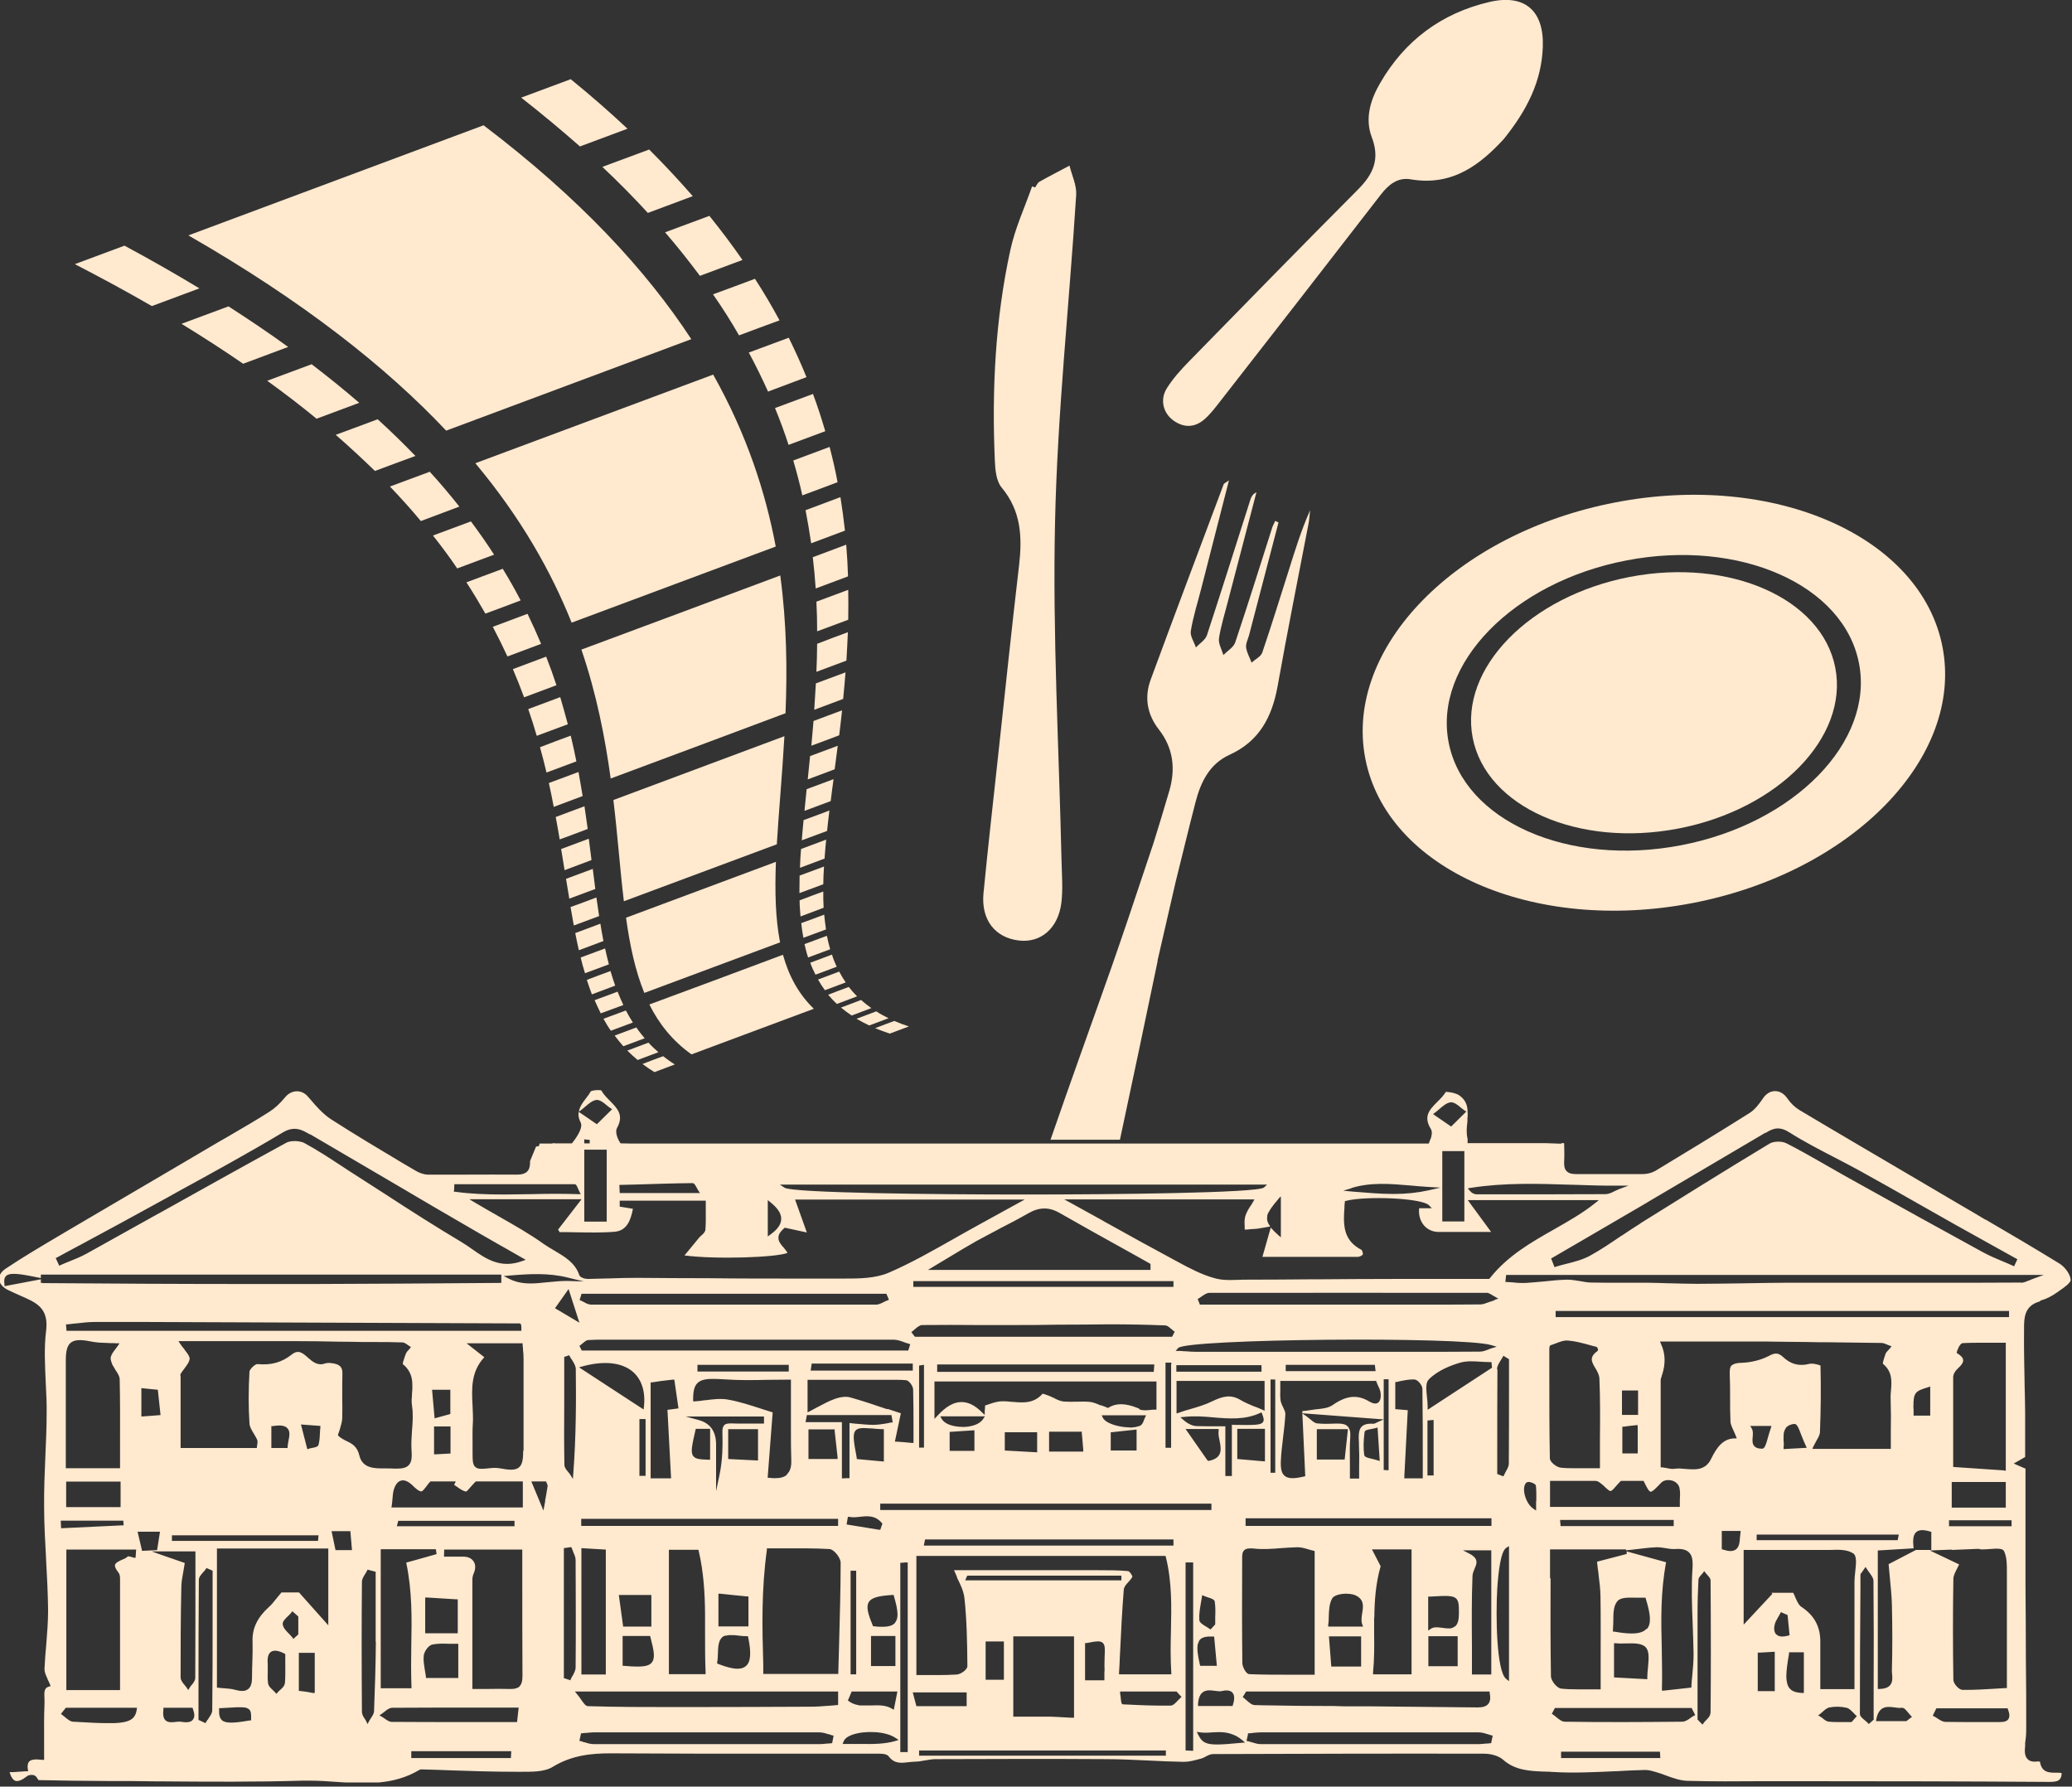 <svg width="479" height="413" viewBox="0 0 479 413" fill="none" xmlns="http://www.w3.org/2000/svg">
<rect x="0" y="0" width="479" height="413" fill="#333333" stroke="none"/>
<g clip-path="url(#clip0_140_1473)">
<path d="M267.601 222.045L271.78 203.865C273.326 197.722 274.789 191.536 276.377 185.435C277.589 180.754 279.637 176.574 284.234 174.485C291.13 171.35 294.056 165.75 295.351 158.645C297.608 146.024 300.116 133.444 302.54 120.864C302.707 119.903 302.749 118.9 302.874 117.939C300.826 122.536 299.364 127.259 297.901 131.939C295.895 138.25 293.93 144.603 291.799 150.872C291.465 151.791 290.169 152.418 289.333 153.17C288.915 152 288.247 150.914 288.079 149.702C287.954 148.782 288.497 147.779 288.748 146.86C291.005 138.167 293.304 129.474 295.56 120.781C295.31 120.655 295.059 120.53 294.808 120.405C294.599 120.906 294.307 121.366 294.139 121.867C291.298 130.727 288.539 139.629 285.572 148.448C285.196 149.618 283.775 150.454 282.814 151.415C282.437 150.119 281.602 148.74 281.81 147.487C282.27 144.561 283.19 141.719 283.9 138.877C286.073 130.519 288.288 122.16 290.462 113.801C289.584 114.219 289.291 114.804 289.082 115.431C285.739 125.921 282.437 136.411 279.01 146.86C278.634 147.946 277.339 148.74 276.461 149.66C276.043 148.364 275.082 147.027 275.291 145.857C275.834 142.513 276.879 139.295 277.715 135.993C279.804 127.886 281.894 119.736 284.109 111.043C283.273 111.628 282.981 111.753 282.897 111.921C277.255 126.966 271.571 142.012 266.013 157.099C264.508 161.195 265.177 165.165 267.935 168.676C271.237 172.938 271.78 177.661 270.359 182.676C269.189 186.73 267.935 190.784 266.681 194.838L260.789 212.433C259.368 216.612 258.239 219.914 257.069 223.257C252.346 236.673 247.498 250.005 242.859 263.462H258.908C261.833 249.712 264.759 236.004 267.601 222.254V222.045Z" fill="#FFE9CF"/>
<path d="M210.052 237.258C208.882 236.882 207.795 236.464 206.75 236.004C205.288 236.547 203.783 237.091 202.32 237.676C203.407 238.135 204.535 238.553 205.706 238.929C207.168 238.386 208.631 237.843 210.052 237.299V237.258Z" fill="#FFE9CF"/>
<path d="M205.413 235.377C204.41 234.876 203.449 234.374 202.571 233.789C201.067 234.374 199.562 234.917 198.016 235.503C198.935 236.046 199.896 236.547 200.941 237.049C202.446 236.506 203.908 235.921 205.413 235.377Z" fill="#FFE9CF"/>
<path d="M201.439 233.037C200.603 232.452 199.809 231.825 199.057 231.156L194.418 232.912C195.17 233.538 196.006 234.165 196.884 234.75C198.388 234.165 199.935 233.622 201.439 233.037Z" fill="#FFE9CF"/>
<path d="M198.14 230.322C197.43 229.611 196.803 228.901 196.218 228.148C194.629 228.734 193.041 229.319 191.453 229.946C192.08 230.698 192.749 231.408 193.459 232.077C195.006 231.492 196.594 230.907 198.14 230.322Z" fill="#FFE9CF"/>
<path d="M195.508 227.101C194.964 226.307 194.463 225.471 194.003 224.594C192.373 225.221 190.743 225.806 189.113 226.433C189.573 227.268 190.116 228.104 190.701 228.898C192.29 228.313 193.919 227.686 195.508 227.101Z" fill="#FFE9CF"/>
<path d="M193.418 223.468C193 222.549 192.624 221.629 192.332 220.668C190.66 221.295 188.988 221.922 187.316 222.549C187.651 223.51 188.069 224.429 188.528 225.307C190.158 224.68 191.83 224.095 193.46 223.468H193.418Z" fill="#FFE9CF"/>
<path d="M191.911 219.413C191.619 218.41 191.368 217.365 191.159 216.32C189.445 216.947 187.732 217.616 185.977 218.243C186.227 219.288 186.478 220.332 186.812 221.335C188.484 220.709 190.198 220.082 191.869 219.455L191.911 219.413Z" fill="#FFE9CF"/>
<path d="M155.97 246.037C155.009 245.452 154.132 244.783 153.296 244.156C151.708 244.741 150.119 245.326 148.531 245.953C149.409 246.622 150.328 247.249 151.29 247.834C152.836 247.249 154.424 246.664 155.97 246.079V246.037Z" fill="#FFE9CF"/>
<path d="M152.208 243.235C151.414 242.524 150.62 241.814 149.909 241.02C148.279 241.646 146.649 242.232 145.02 242.858C145.772 243.611 146.566 244.321 147.402 245.032C148.99 244.447 150.62 243.82 152.208 243.235Z" fill="#FFE9CF"/>
<path d="M149.031 240.015C148.363 239.221 147.694 238.385 147.109 237.508C145.437 238.135 143.765 238.762 142.094 239.388C142.721 240.224 143.389 241.06 144.1 241.854C145.73 241.227 147.401 240.642 149.031 240.015Z" fill="#FFE9CF"/>
<path d="M146.316 236.382C145.731 235.463 145.188 234.543 144.686 233.582C142.973 234.209 141.259 234.878 139.504 235.505C140.047 236.466 140.591 237.385 141.217 238.263C142.889 237.636 144.603 237.009 146.274 236.382H146.316Z" fill="#FFE9CF"/>
<path d="M188.149 233.203C184.596 229.776 182.34 225.555 181.002 220.707C170.721 224.552 160.44 228.397 150.117 232.2C152.374 236.714 155.467 240.601 159.855 243.735C169.258 240.224 178.704 236.714 188.107 233.203H188.149Z" fill="#FFE9CF"/>
<path d="M190.534 211.43C188.779 212.098 186.982 212.767 185.227 213.394C185.352 214.564 185.519 215.693 185.728 216.779C187.483 216.152 189.197 215.484 190.952 214.857C190.785 213.728 190.66 212.6 190.534 211.43Z" fill="#FFE9CF"/>
<path d="M185.057 211.849C186.854 211.181 188.609 210.512 190.406 209.843C190.323 208.631 190.323 207.378 190.323 206.082C188.484 206.751 186.687 207.419 184.848 208.13C184.848 209.384 184.973 210.637 185.057 211.849Z" fill="#FFE9CF"/>
<path d="M190.492 200.312C188.612 201.023 186.731 201.692 184.85 202.402C184.85 203.781 184.809 205.119 184.809 206.456L190.325 204.408C190.325 203.071 190.409 201.733 190.492 200.312Z" fill="#FFE9CF"/>
<path d="M190.994 194.086C189.071 194.796 187.107 195.549 185.184 196.259C185.059 197.722 184.975 199.185 184.934 200.606C186.814 199.895 188.737 199.185 190.617 198.474C190.701 197.053 190.868 195.549 190.994 194.086Z" fill="#FFE9CF"/>
<path d="M144.102 232.327C143.642 231.324 143.183 230.279 142.765 229.234C141.009 229.903 139.212 230.572 137.457 231.199C137.917 232.243 138.376 233.247 138.878 234.25C140.633 233.623 142.347 232.954 144.102 232.327Z" fill="#FFE9CF"/>
<path d="M142.222 227.854C141.846 226.767 141.469 225.639 141.135 224.469C139.296 225.137 137.499 225.806 135.66 226.517C136.036 227.645 136.412 228.773 136.83 229.86C138.627 229.191 140.383 228.523 142.18 227.854H142.222Z" fill="#FFE9CF"/>
<path d="M140.758 222.924C140.424 221.712 140.173 220.5 139.88 219.246C138 219.957 136.119 220.625 134.238 221.336C134.531 222.59 134.865 223.802 135.241 224.972C137.08 224.303 138.919 223.593 140.758 222.924Z" fill="#FFE9CF"/>
<path d="M139.504 217.532C139.253 216.236 139.003 214.899 138.794 213.52C136.871 214.23 134.907 214.982 132.984 215.693C133.235 217.03 133.528 218.368 133.82 219.663C135.701 218.953 137.623 218.242 139.504 217.532Z" fill="#FFE9CF"/>
<path d="M180.334 217.824C179.248 212.308 179.122 206.081 179.373 199.227C167.838 203.531 156.261 207.836 144.727 212.141C145.604 218.535 146.858 224.386 148.948 229.527C159.438 225.64 169.886 221.711 180.376 217.824H180.334Z" fill="#FFE9CF"/>
<path d="M191.746 187.359C189.74 188.112 187.776 188.864 185.77 189.574C185.602 191.163 185.477 192.751 185.352 194.255C187.316 193.545 189.238 192.792 191.203 192.082C191.37 190.536 191.537 188.948 191.746 187.359Z" fill="#FFE9CF"/>
<path d="M192.663 180.128C190.616 180.88 188.526 181.674 186.478 182.426C186.311 184.14 186.144 185.812 185.977 187.442C187.983 186.689 189.989 185.937 192.037 185.185C192.246 183.513 192.454 181.841 192.705 180.086L192.663 180.128Z" fill="#FFE9CF"/>
<path d="M186.73 180.168C188.82 179.374 190.91 178.622 192.958 177.828C193.208 176.031 193.417 174.233 193.668 172.395C191.537 173.189 189.405 173.983 187.274 174.777C187.107 176.616 186.898 178.371 186.73 180.168Z" fill="#FFE9CF"/>
<path d="M187.523 172.395C189.697 171.6 191.828 170.806 194.001 169.971C194.252 168.048 194.461 166.126 194.67 164.203C192.455 165.039 190.24 165.833 188.067 166.669C187.9 168.591 187.732 170.514 187.565 172.395H187.523Z" fill="#FFE9CF"/>
<path d="M138.502 211.766C138.293 210.345 138.084 208.924 137.875 207.461C135.869 208.213 133.905 208.965 131.898 209.676C132.149 211.139 132.4 212.56 132.651 213.939C134.615 213.228 136.537 212.476 138.502 211.766Z" fill="#FFE9CF"/>
<path d="M131.562 207.751C133.568 206.999 135.574 206.247 137.622 205.494C137.413 203.99 137.246 202.444 137.037 200.855C134.989 201.608 132.899 202.402 130.852 203.154C131.102 204.7 131.353 206.205 131.604 207.71L131.562 207.751Z" fill="#FFE9CF"/>
<path d="M136.117 193.879C133.986 194.673 131.854 195.467 129.723 196.261C129.973 197.891 130.266 199.521 130.517 201.151C132.606 200.357 134.696 199.605 136.744 198.81C136.535 197.181 136.326 195.551 136.117 193.879Z" fill="#FFE9CF"/>
<path d="M135.072 186.397C132.857 187.233 130.642 188.027 128.469 188.863C128.803 190.618 129.096 192.332 129.388 194.045C131.561 193.251 133.693 192.457 135.866 191.621C135.615 189.908 135.365 188.153 135.114 186.355L135.072 186.397Z" fill="#FFE9CF"/>
<path d="M141.801 184.933C142.804 193.291 143.347 201.148 144.225 208.337C156.01 203.948 167.796 199.56 179.582 195.172C180.041 187.482 180.835 179.123 181.337 170.18C168.172 175.111 154.966 180.001 141.801 184.933Z" fill="#FFE9CF"/>
<path d="M195.465 155.426L188.611 157.975C188.485 160.023 188.36 162.071 188.234 164.077C190.449 163.241 192.706 162.405 194.921 161.569C195.13 159.563 195.297 157.474 195.465 155.426Z" fill="#FFE9CF"/>
<path d="M196.006 146.148C193.624 147.026 191.242 147.904 188.902 148.823C188.902 150.996 188.818 153.17 188.734 155.301C191.033 154.423 193.373 153.588 195.672 152.71C195.797 150.578 195.923 148.363 196.006 146.19V146.148Z" fill="#FFE9CF"/>
<path d="M196.132 136.328C193.666 137.248 191.2 138.167 188.734 139.086C188.86 141.385 188.902 143.684 188.902 145.941C191.284 145.063 193.708 144.143 196.09 143.266C196.132 140.967 196.132 138.669 196.09 136.37L196.132 136.328Z" fill="#FFE9CF"/>
<path d="M195.588 125.922C193.039 126.883 190.448 127.844 187.898 128.806C188.191 131.23 188.4 133.654 188.567 136.036C191.075 135.116 193.541 134.155 196.048 133.236C195.964 130.812 195.839 128.388 195.63 125.922H195.588Z" fill="#FFE9CF"/>
<path d="M134.698 184.057C134.406 182.218 134.071 180.38 133.737 178.457L126.883 181.006C127.301 182.887 127.677 184.726 128.011 186.523C130.226 185.687 132.483 184.851 134.698 184.015V184.057Z" fill="#FFE9CF"/>
<path d="M133.236 175.948C132.86 173.983 132.4 172.019 131.941 170.055C129.559 170.932 127.176 171.81 124.836 172.729C125.379 174.694 125.881 176.658 126.34 178.58C128.639 177.703 130.98 176.867 133.278 175.989L133.236 175.948Z" fill="#FFE9CF"/>
<path d="M131.27 167.421C130.727 165.373 130.141 163.284 129.515 161.152C127.049 162.072 124.583 162.991 122.117 163.911C122.828 166 123.496 168.048 124.081 170.096C126.464 169.218 128.888 168.299 131.27 167.421Z" fill="#FFE9CF"/>
<path d="M128.639 158.396C127.928 156.223 127.134 154.008 126.256 151.793C123.707 152.754 121.116 153.715 118.566 154.677C119.486 156.85 120.364 159.023 121.158 161.196C123.665 160.277 126.131 159.316 128.639 158.396Z" fill="#FFE9CF"/>
<path d="M181.591 164.915C182.009 154.885 181.883 144.186 180.379 133.027C165.041 138.753 149.744 144.479 134.406 150.162C137.959 160.569 139.881 170.599 141.177 179.961C154.634 174.946 168.133 169.931 181.591 164.874V164.915Z" fill="#FFE9CF"/>
<path d="M194.251 114.93C191.576 115.933 188.901 116.936 186.227 117.939C186.728 120.53 187.146 123.038 187.522 125.587C190.113 124.626 192.704 123.664 195.337 122.661C195.045 120.112 194.711 117.521 194.293 114.93H194.251Z" fill="#FFE9CF"/>
<path d="M185.476 114.513C188.193 113.51 190.909 112.507 193.626 111.462C193.125 108.746 192.498 106.029 191.787 103.312C188.987 104.357 186.187 105.402 183.387 106.447C184.181 109.164 184.891 111.838 185.476 114.513Z" fill="#FFE9CF"/>
<path d="M182.257 102.852C185.099 101.807 187.941 100.721 190.783 99.676C189.947 96.834 189.027 93.95 187.941 91.066C185.015 92.153 182.09 93.24 179.164 94.326C180.334 97.168 181.379 100.01 182.299 102.852H182.257Z" fill="#FFE9CF"/>
<path d="M177.536 90.525C180.503 89.396 183.47 88.31 186.437 87.181C185.225 84.172 183.846 81.121 182.342 78.07C179.249 79.199 176.198 80.369 173.105 81.497C174.735 84.506 176.198 87.516 177.536 90.483V90.525Z" fill="#FFE9CF"/>
<path d="M125.085 148.824C124.123 146.526 123.078 144.227 121.95 141.887C119.275 142.89 116.601 143.893 113.926 144.896C115.138 147.194 116.266 149.493 117.311 151.75C119.902 150.789 122.493 149.827 125.126 148.824H125.085Z" fill="#FFE9CF"/>
<path d="M112.212 141.845C114.929 140.842 117.646 139.839 120.362 138.794C119.108 136.37 117.729 133.946 116.225 131.48C113.424 132.525 110.624 133.57 107.824 134.615C109.412 137.039 110.833 139.463 112.212 141.845Z" fill="#FFE9CF"/>
<path d="M114.22 128.221C112.59 125.672 110.793 123.122 108.87 120.531C105.945 121.618 103.019 122.704 100.094 123.791C102.1 126.34 103.981 128.848 105.694 131.397C108.536 130.353 111.378 129.266 114.22 128.221Z" fill="#FFE9CF"/>
<path d="M99.381 109.039C96.288 110.167 93.237 111.338 90.144 112.466C92.694 115.141 95.076 117.774 97.291 120.449C100.258 119.32 103.226 118.234 106.193 117.105C104.062 114.43 101.805 111.714 99.339 109.039H99.381Z" fill="#FFE9CF"/>
<path d="M109.914 107.114C120.488 119.777 127.425 132.148 132.148 143.934C147.862 138.083 163.618 132.19 179.332 126.339C176.95 113.676 172.604 100.344 164.872 86.594C146.567 93.406 128.219 100.26 109.914 107.072V107.114Z" fill="#FFE9CF"/>
<path d="M170.85 77.526C173.985 76.356 177.077 75.186 180.212 74.058C178.498 70.881 176.618 67.663 174.528 64.445C171.31 65.657 168.05 66.869 164.832 68.04C167.047 71.216 169.053 74.392 170.85 77.526Z" fill="#FFE9CF"/>
<path d="M161.778 63.774C165.08 62.562 168.34 61.308 171.641 60.096C169.301 56.711 166.752 53.325 163.993 49.898L153.754 53.702C156.679 57.087 159.312 60.43 161.778 63.732V63.774Z" fill="#FFE9CF"/>
<path d="M149.744 49.232C153.213 47.936 156.682 46.641 160.15 45.345C157.058 41.793 153.714 38.199 150.078 34.562C146.484 35.9 142.89 37.237 139.254 38.575C143.015 42.127 146.526 45.679 149.744 49.19V49.232Z" fill="#FFE9CF"/>
<path d="M145.063 29.756C141.009 25.953 136.662 22.15 131.94 18.305C128.136 19.726 124.291 21.147 120.488 22.568C125.336 26.371 129.85 30.132 134.071 33.852C137.749 32.472 141.385 31.135 145.063 29.756Z" fill="#FFE9CF"/>
<path d="M87.305 96.918C84.087 98.13 80.827 99.342 77.609 100.512C80.827 103.312 83.837 106.112 86.678 108.871C89.813 107.701 92.906 106.53 96.04 105.402C93.324 102.602 90.44 99.76 87.305 96.918Z" fill="#FFE9CF"/>
<path d="M72.009 84.214L61.77 88.017C65.823 90.942 69.627 93.868 73.179 96.793C76.481 95.581 79.74 94.328 83.042 93.116C79.615 90.148 75.937 87.181 72.009 84.172V84.214Z" fill="#FFE9CF"/>
<path d="M52.781 70.839C49.187 72.176 45.593 73.513 41.957 74.851C47.014 77.944 51.778 81.036 56.209 84.087C59.677 82.791 63.146 81.496 66.615 80.2C62.31 77.066 57.713 73.973 52.781 70.797V70.839Z" fill="#FFE9CF"/>
<path d="M28.752 56.797C24.949 58.218 21.104 59.639 17.301 61.06C23.611 64.32 29.546 67.538 35.105 70.756C38.782 69.377 42.418 68.039 46.096 66.66C40.705 63.4 34.937 60.099 28.794 56.797H28.752Z" fill="#FFE9CF"/>
<path d="M159.815 78.402C149.409 62.521 134.154 45.929 111.795 28.961C89.059 37.445 66.282 45.929 43.547 54.413C70.253 69.751 89.352 84.922 103.144 99.549C122.034 92.486 140.925 85.465 159.815 78.402Z" fill="#FFE9CF"/>
<path d="M239.263 43.38C239.598 42.92 239.849 42.252 240.308 42.001C242.607 40.705 244.947 39.535 247.246 38.281C247.789 40.538 248.918 42.795 248.792 45.01C247.204 70.253 244.446 95.454 243.902 120.739C243.317 146.86 244.822 173.022 245.407 199.184C245.491 202.361 245.741 205.579 245.365 208.713C244.613 214.648 240.559 218.033 235.502 217.406C230.027 216.738 226.809 212.642 227.352 206.582C228.355 196.217 229.526 185.894 230.654 175.53C232.284 160.568 233.83 145.648 235.586 130.686C236.338 124.166 236.087 118.106 231.532 112.673C230.32 111.21 230.069 108.619 229.985 106.488C229.275 90.105 230.069 73.805 233.58 57.757C234.666 52.742 236.881 47.977 238.595 43.087C238.845 43.171 239.054 43.255 239.305 43.338L239.263 43.38Z" fill="#FFE9CF"/>
<path d="M347.676 32.098C342.41 37.823 335.932 43.131 326.152 41.459C323.06 40.916 320.928 42.755 319.131 45.095C306.886 60.935 294.599 76.733 282.27 92.53C281.1 94.035 279.971 95.54 278.592 96.793C276.335 98.841 273.786 99.008 271.278 97.211C268.896 95.498 268.102 92.405 269.732 89.772C271.153 87.515 272.95 85.509 274.789 83.629C287.786 70.338 300.742 57.048 313.865 43.883C317.418 40.331 319.089 36.862 317.125 31.721C315.495 27.459 316.791 23.07 319.048 19.225C324.732 9.362 333.257 3.051 344.291 0.46C352.482 -1.462 356.996 2.466 356.661 10.909C356.369 18.682 353.151 25.285 347.676 32.098Z" fill="#FFE9CF"/>
<path d="M373.422 116.142C336.561 123.247 310.691 149.743 315.622 175.321C320.554 200.898 354.406 215.86 391.268 208.755C428.129 201.65 453.999 175.153 449.067 149.576C444.136 123.999 410.284 109.037 373.422 116.142ZM388.677 195.381C362.514 200.438 338.4 189.781 334.889 171.601C331.378 153.463 349.851 134.572 375.971 129.557C402.134 124.5 426.249 135.158 429.759 153.338C433.27 171.476 414.797 190.366 388.677 195.381Z" fill="#FFE9CF"/>
<path d="M376.765 133.361C353.653 137.833 337.354 154.467 340.447 170.515C343.54 186.564 364.854 195.967 387.966 191.537C411.077 187.107 427.376 170.432 424.284 154.383C421.191 138.335 399.877 128.931 376.765 133.361Z" fill="#FFE9CF"/>
<path d="M471.802 300.618C473.056 300.284 474.351 299.615 475.647 298.696L476.107 298.361C477.11 297.692 478.74 296.522 478.698 295.854C478.614 294.516 477.319 292.845 476.107 292.092C470.465 288.623 464.655 285.196 459.055 281.937H458.971C457.091 280.808 455.252 279.721 453.371 278.635L443.215 272.658C434.272 267.393 425.035 262.001 416.008 256.61C414.963 255.983 414.002 255.064 413.208 253.935C412.456 252.807 411.411 252.222 410.366 252.222C409.238 252.222 408.235 252.849 407.482 254.019C406.73 255.105 405.727 256.485 404.473 257.279C396.909 262.043 389.219 266.724 382.699 270.652C381.905 271.112 380.818 271.405 379.774 271.405C377.266 271.405 374.717 271.405 372.334 271.405H370.705C368.657 271.405 366.525 271.405 364.436 271.405C364.436 271.405 364.352 271.405 364.31 271.405C363.265 271.405 362.639 271.196 362.179 270.736C361.719 270.276 361.552 269.608 361.594 268.605C361.677 267.142 361.635 265.679 361.594 264.258H360.925V264.383L357.414 264.258H339.276V263.422C339.276 263.422 339.276 263.38 339.276 263.339V263.255C339.109 262.628 339.067 261.959 339.067 261.291C339.067 260.622 339.151 259.953 339.234 259.285V259.118C339.234 259.118 339.234 258.95 339.234 258.867V258.658V258.491C339.36 257.822 339.276 257.153 339.276 257.153C339.276 255.858 339.025 254.353 337.312 253.183C336.434 252.598 334.554 252.347 334.219 252.431C333.759 253.225 333.049 253.935 332.339 254.646C330.5 256.485 328.953 258.031 330.792 260.998C331.21 261.667 330.959 262.879 330.5 263.757V263.84L330.291 264.342H145.649L143.476 264.3L143.35 264.133C142.64 263.088 142.18 261.542 142.64 260.747C144.27 257.78 142.765 256.276 141.01 254.478C140.258 253.726 139.505 252.974 139.004 252.055C138.879 252.013 138.168 251.929 137.374 252.055C136.831 252.138 136.622 252.263 136.58 252.263C136.246 252.89 135.786 253.475 135.368 254.019C134.616 254.98 133.989 255.899 133.822 256.986L134.281 256.652C134.574 256.443 134.908 256.15 135.243 255.858C136.078 255.147 136.872 254.437 137.834 254.27C138.628 254.186 139.505 254.855 140.174 255.44C140.467 255.69 140.801 255.941 141.094 256.15L141.512 256.401L138.001 259.87L137.708 259.703C136.162 258.616 135.201 257.989 134.24 257.32L133.78 257.028C133.654 257.738 133.738 258.532 134.24 259.494C134.992 260.956 132.401 264.049 132.317 264.174L132.192 264.3H128.347C128.347 264.3 128.138 264.3 128.096 264.258H128.054C128.054 264.258 128.012 264.258 127.971 264.258L127.553 264.342H124.753L124.585 264.927L123.917 265.052L122.537 268.396C122.579 269.524 122.37 270.276 121.911 270.778C121.409 271.279 120.657 271.53 119.528 271.53C119.528 271.53 119.445 271.53 119.403 271.53C115.6 271.488 111.755 271.53 108.035 271.53H107.241C104.525 271.53 101.725 271.53 98.966 271.53C98.088 271.53 97.044 271.196 96.124 270.652L92.99 268.814C87.557 265.554 81.915 262.21 76.481 258.7C74.643 257.488 73.138 255.774 71.717 254.102L71.132 253.434C70.463 252.681 69.586 252.263 68.666 252.263C67.621 252.263 66.66 252.765 65.95 253.601C64.696 255.147 63.484 256.234 62.23 257.028C59.346 258.867 56.337 260.622 53.454 262.294C52.534 262.837 51.615 263.38 50.695 263.882C47.226 265.93 43.799 267.936 40.331 269.984L38.408 271.112C31.638 275.082 23.237 280.014 15.213 284.737L14.377 285.238C10.072 287.788 5.642 290.379 1.379 293.221C0.293 293.931 -0.25 294.809 -0.209 295.728C-0.125 296.689 0.585 297.567 1.839 298.194C2.8 298.654 3.803 299.113 4.765 299.531L5.893 300.033C8.944 301.412 11.243 302.875 10.658 307.639C10.156 311.61 10.407 315.705 10.574 319.676C10.699 322.016 10.825 324.482 10.783 326.864C10.783 330.124 10.616 333.384 10.49 336.518C10.323 340.405 10.156 344.417 10.198 348.346C10.198 352.4 10.448 356.537 10.658 360.507V360.591C10.867 364.394 11.075 368.323 11.117 372.209C11.117 374.842 10.908 377.517 10.699 380.067C10.532 381.947 10.365 383.912 10.281 385.834C10.281 386.545 10.616 387.297 10.992 388.091V388.174C11.201 388.551 11.368 388.927 11.535 389.345L11.702 389.763L11.284 389.888C10.198 390.181 10.198 391.142 10.281 392.73C10.281 393.19 10.323 393.649 10.281 394.025C10.156 396.909 10.198 399.709 10.198 402.677C10.198 403.889 10.198 405.101 10.198 406.354V406.814H9.78C8.108 406.605 7.147 406.731 6.729 407.232C6.395 407.608 6.311 408.193 6.436 409.029L6.52 409.447H6.06C4.932 409.531 3.929 409.572 2.968 409.656H2.215C2.55 410.826 3.009 411.453 3.553 411.662C4.18 411.871 5.099 411.495 6.227 410.617C6.687 410.241 7.565 410.199 8.025 410.45C8.317 410.576 8.526 410.91 8.693 411.202C8.819 411.37 8.86 411.453 8.902 411.495C13.959 411.62 19.267 411.662 24.742 411.704C28.545 411.704 32.39 411.704 36.193 411.788H37.405C48.062 411.871 59.096 411.955 70.004 411.62C70.463 411.62 70.923 411.62 71.383 411.62C73.514 411.62 75.688 411.746 77.777 411.913C84.213 412.331 90.817 412.791 96.918 409.155C97.169 408.987 97.503 409.029 97.712 409.029C99.886 409.071 101.975 409.155 104.107 409.238C108.871 409.405 114.221 409.572 119.361 409.572H120.197C122.83 409.572 125.797 409.656 127.762 408.444C132.275 405.686 136.872 405.31 141.177 405.31C141.344 405.31 141.512 405.31 141.679 405.31C154.426 405.393 167.381 405.393 179.919 405.393H188.445C193.001 405.393 197.514 405.393 202.07 405.393C202.404 405.393 202.822 405.393 203.24 405.393C204.159 405.393 205.037 405.477 205.455 406.02C206.75 407.734 208.255 407.566 210.01 407.357C210.554 407.316 211.055 407.232 211.598 407.232C212.351 407.232 213.103 407.065 213.855 406.94H213.897C214.691 406.814 215.485 406.647 216.279 406.647H217.199C229.11 406.605 242.651 406.563 255.565 406.647C258.825 406.647 262.126 406.814 265.762 406.981C268.312 407.107 270.986 407.232 273.578 407.274H273.745C274.873 407.274 276.085 406.94 277.214 406.647L277.673 406.522C278.008 406.438 278.342 406.271 278.718 406.062C279.261 405.769 279.846 405.477 280.432 405.477C302.707 405.393 323.186 405.351 343.079 405.393C344.417 405.393 346.339 405.769 347.468 406.772C350.268 409.28 353.737 409.405 357.08 409.531C357.749 409.531 358.376 409.572 359.003 409.614C363.767 409.907 368.615 409.656 373.338 409.447H373.546C375.803 409.322 378.06 409.196 380.233 409.155H380.359C381.195 409.155 382.03 409.405 382.741 409.614C383.619 409.865 384.454 410.158 385.207 410.45C386.795 411.035 388.467 411.62 390.055 411.662C395.822 411.829 401.673 411.788 407.357 411.746H407.566C410.324 411.746 413.124 411.746 415.883 411.746C436.487 411.746 455.085 411.788 473.892 411.913C475.104 411.913 475.772 411.746 476.148 411.328C476.441 411.035 476.608 410.534 476.608 409.865C476.19 409.781 475.689 409.781 475.187 409.781C473.766 409.781 471.969 409.781 471.593 407.232C471.468 407.232 471.259 407.148 471.133 407.19C470.047 407.316 469.253 407.19 468.751 406.647C467.999 405.937 468.041 404.724 468.166 403.554V402.886C468.333 401.841 468.417 400.838 468.417 399.835C468.417 394.276 468.417 388.76 468.333 383.201C468.333 377.643 468.291 372.126 468.25 366.567C468.25 360.006 468.25 353.486 468.25 347.134V339.486L467.915 339.36C467.288 339.068 466.787 338.859 466.285 338.65L465.533 338.315L468.166 336.811V334.011C468.166 331.587 468.166 329.037 468.166 326.488C468.166 324.356 468.082 322.183 468.041 320.052V319.676C467.957 315.705 467.873 311.568 467.915 307.514V307.054C467.915 304.714 467.957 301.872 471.468 300.869L471.802 300.618ZM380.777 277.966C390.723 272.115 400.754 266.181 408.068 261.876H408.193C410.032 260.706 411.495 260.371 413.71 261.792C417.011 263.882 420.564 265.721 423.949 267.476C425.788 268.437 427.919 269.524 429.883 270.611C434.564 273.202 439.245 275.835 443.759 278.426C446.475 279.972 449.234 281.519 451.95 283.065C455.252 284.904 458.554 286.743 461.855 288.582L466.369 291.089L465.617 292.719L465.24 292.552C464.53 292.218 463.819 291.925 463.109 291.633C461.604 291.006 459.933 290.295 458.386 289.459C448.356 283.984 438.2 278.342 428.379 272.867L426.206 271.655C424.743 270.82 423.28 269.984 421.734 269.106L421.525 268.981C418.725 267.393 415.841 265.721 412.916 264.258C411.913 263.757 410.032 263.798 409.112 264.342C398.706 270.611 387.965 277.339 379.314 282.731L379.23 282.814C377.768 283.734 376.305 284.695 374.884 285.656H374.842C372.502 287.244 370.119 288.874 367.612 290.253C365.94 291.173 364.018 291.674 362.179 292.134C361.343 292.343 360.507 292.552 359.713 292.803L359.379 292.928L358.585 290.922L366.985 286.032C371.582 283.357 376.179 280.683 380.735 278.008L380.777 277.966ZM340.07 274.581C347.802 273.369 355.659 273.62 363.265 273.87H363.558C367.069 273.996 370.663 274.121 374.299 274.079H376.472L374.424 274.832C374.132 274.957 373.797 275.082 373.505 275.25H373.463C372.711 275.626 371.958 276.044 371.122 276.044C366.734 276.044 362.012 276.085 356.244 276.085C352.525 276.085 348.805 276.085 345.169 276.085H341.449C340.781 276.085 340.237 275.793 339.778 275.25L339.318 274.706L340.028 274.581H340.07ZM331.753 257.195C332.046 256.986 332.38 256.694 332.715 256.401C333.551 255.69 334.345 254.98 335.306 254.813C336.1 254.729 336.978 255.398 337.646 255.983C337.939 256.234 338.273 256.485 338.566 256.694L338.984 256.944L335.473 260.413L335.222 260.246C333.634 259.159 332.715 258.532 331.753 257.864L331.294 257.529L331.753 257.195ZM338.524 277.465C338.524 278.969 338.524 280.432 338.524 281.937V282.354H333.425V266.097H333.843H338.524V266.682C338.524 266.891 338.524 267.142 338.524 267.393C338.524 270.527 338.524 273.703 338.524 277.465ZM312.445 274.623C316.917 273.244 321.514 273.661 325.986 274.038C327.323 274.163 328.786 274.288 330.165 274.372L333.007 274.539L330.207 275.166C327.783 275.709 325.108 276.002 322.099 276.002C319.09 276.002 315.83 275.709 312.779 275.459L310.523 275.25L312.445 274.665V274.623ZM296.104 276.754V286.032L295.435 285.447C294.808 284.904 294.349 284.402 293.931 283.943C293.889 283.901 293.805 283.817 293.764 283.775L293.638 284.235L291.841 290.546H297.274C302.958 290.546 308.349 290.546 313.866 290.546C314.326 290.546 314.953 290.212 315.078 289.961C315.078 289.961 315.078 289.71 314.994 289.417C314.911 289.083 314.744 288.958 314.744 288.916C311.4 287.202 310.732 284.611 310.69 281.853C310.69 280.934 310.732 279.972 310.815 279.053V278.677C310.815 278.426 310.857 278.217 310.899 277.966V277.674L311.191 277.59C315.747 276.42 328.744 276.921 330.374 278.635L331.001 279.304H328.076C327.908 280.766 328.285 282.145 329.12 283.19C329.956 284.193 331.168 284.778 332.547 284.778C334.637 284.778 336.685 284.778 338.942 284.778H344.709L339.318 277.423H369.618L368.74 278.133C365.815 280.474 362.471 282.354 359.253 284.193C353.946 287.202 348.512 290.295 344.417 295.477L344.291 295.645H338.942C336.225 295.645 333.425 295.645 330.625 295.645C327.783 295.645 324.899 295.645 322.016 295.645C316.374 295.645 310.732 295.686 305.089 295.728H303.209C298.194 295.77 293.178 295.812 288.163 295.812C287.578 295.812 286.951 295.812 286.366 295.854C285.739 295.854 285.071 295.895 284.402 295.895C282.897 295.895 281.811 295.77 280.808 295.477C277.882 294.683 275.082 293.221 272.24 291.674C266.64 288.665 261.165 285.656 255.398 282.438L254.603 281.978C252.221 280.683 249.839 279.345 247.415 278.008L246.036 277.256H290.002L289.668 277.841C289.459 278.217 289.25 278.593 288.999 278.927H288.79V278.886L288.957 278.969C288.498 279.721 288.08 280.432 287.871 281.184C287.662 281.937 287.704 282.772 287.745 283.525V283.775C287.745 283.775 287.745 284.11 287.745 284.235H288.163C288.874 284.152 289.542 284.11 290.253 284.068C290.629 284.068 291.005 283.984 291.632 283.859H291.716C292.092 283.775 292.552 283.734 293.137 283.608L293.638 283.525C293.638 283.525 293.638 283.525 293.638 283.483C293.346 283.107 293.137 282.731 293.011 282.354C293.011 282.271 293.011 282.187 292.969 282.104C292.886 281.769 292.928 281.435 292.969 281.059C292.969 281.017 292.969 280.975 292.969 280.933C293.095 280.516 293.346 280.056 293.68 279.554C293.764 279.429 293.847 279.304 293.931 279.178C294.307 278.677 294.725 278.092 295.31 277.423L296.02 276.587L296.104 276.754ZM281.936 333.008C282.312 334.888 282.73 337.02 279.512 337.688H279.261L279.094 337.521L274.079 330.333H281.727V330.751C281.602 331.461 281.769 332.214 281.936 332.966V333.008ZM280.808 370.203C281.017 371.415 280.975 372.669 280.933 373.881C280.933 374.383 280.933 374.842 280.933 375.302V375.469L280.849 375.595L279.846 376.681L279.554 376.472C279.345 376.305 279.011 376.138 278.76 375.971C278.008 375.511 277.297 375.093 277.255 374.466C277.172 373.213 277.381 371.959 277.59 370.705C277.673 370.203 277.757 369.744 277.84 369.242L277.924 368.741L278.426 368.95C278.634 369.033 278.927 369.159 279.22 369.242C280.055 369.493 280.766 369.744 280.849 370.287L280.808 370.203ZM277.339 379.105C277.715 378.646 278.3 378.395 279.261 378.311C279.596 378.311 279.93 378.311 280.348 378.311H280.682L281.309 385.082H277.464L277.381 384.789C276.879 382.616 276.67 381.07 276.921 379.983C276.921 379.941 276.963 379.899 277.005 379.858C277.088 379.565 277.172 379.314 277.339 379.105ZM276.963 393.9C277.046 392.605 277.381 391.727 278.008 391.225C278.802 390.598 279.805 390.724 280.766 390.849H280.808C281.435 390.933 281.936 391.016 282.354 390.933C283.148 390.724 284.277 390.598 284.903 391.267C285.405 391.81 285.447 392.772 285.029 394.067L284.945 394.36H276.963V393.942V393.9ZM284.778 329.246V341.199H284.36C284.151 341.199 283.9 341.199 283.691 341.199H283.273V329.706C282.688 329.706 282.145 329.706 281.56 329.706H281.518C279.846 329.706 278.217 329.706 276.628 329.664C275.625 329.622 274.581 329.121 273.536 328.201L272.867 327.616L273.786 327.533C276.127 327.282 278.467 327.449 280.599 327.658C284.109 327.951 287.787 328.243 291.256 326.655L291.632 326.488L291.799 326.906C292.092 327.7 292.301 328.285 291.966 328.745C291.465 329.455 289.919 329.455 284.82 329.372L284.778 329.246ZM272.031 319.216H292.343V326.112L291.799 325.861C291.256 325.61 290.713 325.401 290.211 325.192H290.128C288.916 324.691 287.787 324.231 286.742 323.604C284.569 322.309 282.73 322.727 280.306 323.897C278.718 324.691 277.005 325.192 275.166 325.736C274.288 325.986 273.41 326.237 272.533 326.571L271.989 326.739V319.216H272.031ZM271.948 317.084V316.708C271.948 316.458 271.948 316.249 271.948 315.998V315.58H291.632V317.084H271.948ZM286.032 330.291H292.426V337.814L291.298 337.73C290.002 337.605 288.79 337.521 287.536 337.396L286.032 337.271V330.291ZM287.16 361.761V360.298C287.16 359.546 287.16 358.794 287.662 358.334C288.08 357.958 288.707 357.874 289.751 357.958C291.841 358.209 294.14 358.042 296.146 357.874C297.274 357.791 298.653 357.707 299.949 357.666C300.785 357.666 301.537 357.874 302.373 358.125C302.791 358.251 303.209 358.376 303.627 358.46L303.919 358.543V387.13H303.501C302.122 387.13 300.743 387.13 299.364 387.13H297.274C294.934 387.13 291.841 387.13 288.832 387.004C288.038 387.004 287.202 385.249 287.202 384.455C287.118 376.849 287.118 369.159 287.16 361.678V361.761ZM288.038 391.016H344.375V391.351C344.626 392.563 344.5 393.357 344.041 393.9C343.581 394.443 342.787 394.694 341.617 394.694H341.533C333.007 394.611 324.314 394.527 316.959 394.443H310.815C309.227 394.36 307.639 394.36 306.051 394.36C302.373 394.36 298.361 394.318 294.349 394.234C292.928 394.234 291.507 394.193 290.086 394.151C289.417 394.151 288.832 393.608 288.247 393.106C287.996 392.897 287.787 392.688 287.578 392.521L287.286 392.312L288.08 391.016H288.038ZM314.911 375.469L315.12 376.013H307.054V375.595C307.137 375.093 307.179 374.508 307.179 374.007V373.839C307.221 372.335 307.263 370.747 307.973 369.493C308.349 368.824 309.687 368.448 311.024 368.406C311.818 368.406 312.612 368.49 313.156 368.699C315.454 369.618 315.162 371.374 314.911 372.878C314.785 373.756 314.618 374.675 314.911 375.469ZM314.66 378.27V385.249H307.764L307.221 378.27H314.66ZM317.711 373.923C317.753 369.994 318.045 365.982 319.174 362.054L317.168 358.167H326.32V387.046H317.418V386.628C317.711 383.661 317.711 380.568 317.669 377.81C317.669 376.514 317.669 375.219 317.669 373.881L317.711 373.923ZM336.392 375.929C336.392 375.929 335.975 376.222 335.766 376.305C335.557 376.389 335.306 376.431 335.055 376.431C334.554 376.431 334.01 376.389 333.509 376.305C332.506 376.18 331.503 376.013 330.792 376.514L330.165 376.932V369.075H330.625C334.303 368.866 335.807 368.782 336.601 369.493C337.228 370.078 337.27 371.039 337.27 372.753V372.92C337.27 374.466 337.019 375.428 336.392 375.971V375.929ZM336.978 378.228V385.165H330.207V378.228H336.978ZM340.279 387.088V386.67C340.279 385.04 340.279 383.368 340.279 381.738V380.359C340.237 375.093 340.196 369.66 340.405 364.352C340.405 363.726 340.697 363.14 340.906 362.597C341.115 362.096 341.324 361.636 341.324 361.218C341.366 360.507 341.031 359.839 339.652 359.128L338.19 358.376H344.751V387.088H340.279ZM287.954 352.734V350.979H344.793V352.734H287.954ZM293.722 340.447V318.882H294.098C294.098 318.882 294.307 318.882 294.39 318.882H294.808V340.447H294.432C294.432 340.447 294.223 340.447 294.14 340.447H293.722ZM318.087 319.132L318.171 319.383C318.296 319.676 318.421 319.926 318.505 320.177L318.589 320.344C318.881 320.929 319.132 321.515 319.174 322.1C319.257 322.852 319.174 323.855 318.547 324.273C318.087 324.565 317.418 324.482 316.624 324.022C313.824 322.309 311.275 322.559 308.057 324.816C307.137 325.443 305.884 325.61 304.713 325.736C304.254 325.777 303.794 325.819 303.376 325.903C302.456 326.07 301.453 326.154 301.077 326.195V326.697L319.884 328.118V318.84H321.013V339.862H320.595C320.595 339.862 320.344 339.82 320.26 339.82H319.884V328.118L318.463 328.745C318.463 328.745 318.296 328.828 318.212 328.87C317.962 328.995 317.753 329.121 317.46 329.121C316.123 329.037 315.287 329.288 314.785 329.79C313.991 330.584 314.075 332.088 314.159 333.676V334.011C314.242 335.724 314.242 337.438 314.2 339.109C314.2 339.862 314.2 340.614 314.2 341.366V341.784H313.782C313.365 341.784 312.905 341.784 312.487 341.784H312.069V341.366C312.069 340.447 312.069 339.486 312.069 338.566C312.069 336.476 311.985 334.303 312.152 332.172C312.236 331.043 312.027 330.249 311.567 329.748C311.149 329.288 310.439 329.079 309.394 329.079C309.269 329.079 309.185 329.079 309.06 329.079H308.893C307.513 329.121 306.009 329.204 304.504 329.037C304.003 328.996 303.543 328.619 303.042 328.201C302.791 327.992 302.498 327.742 302.164 327.491L301.077 326.739L301.746 341.241L301.412 341.324C300.325 341.575 299.489 341.701 298.821 341.701C298.026 341.701 297.4 341.533 296.982 341.157C296.271 340.572 296.02 339.527 296.104 337.647C296.188 335.766 296.438 333.885 296.647 332.046C296.856 330.333 297.065 328.578 297.149 326.864C297.149 326.404 296.898 325.861 296.647 325.359C296.438 324.942 296.188 324.398 296.062 323.855C295.937 322.977 295.937 322.141 295.979 321.138C295.979 320.679 295.979 320.177 295.979 319.634V319.216H317.962L318.087 319.132ZM297.191 315.496H317.836L318.004 316.959H297.232V315.496H297.191ZM318.965 337.73L318.421 337.563C318.004 337.438 317.586 337.312 317.168 337.229C316.081 336.978 315.454 336.811 315.371 336.309C315.162 334.763 315.203 333.049 315.454 331.085C315.496 330.625 316.039 330.5 317.042 330.333C317.377 330.249 317.711 330.207 318.004 330.124L318.463 329.999L318.965 337.772V337.73ZM311.609 330.375L310.857 337.396H304.421V330.375H311.609ZM322.559 325.694V319.467H322.893C323.228 319.341 323.604 319.299 323.98 319.216C324.983 319.007 325.986 318.84 326.989 318.882C327.741 318.923 328.828 320.219 328.828 321.055C328.911 326.488 328.911 332.088 328.911 336.978V341.742H324.649V341.324L325.443 325.986L322.517 325.736L322.559 325.694ZM329.998 341.115V328.369L331.419 328.243V341.074H331.043C331.043 341.074 330.625 341.074 330.416 341.074H329.998V341.115ZM330.04 325.861V325.109C330.04 324.356 329.956 323.521 329.873 322.852C329.706 321.097 329.538 319.634 330.332 318.84C332.38 316.792 335.389 315.622 337.563 314.995C339.067 314.577 340.697 314.66 342.327 314.786H342.452C343.079 314.828 343.748 314.869 344.417 314.869H344.793L344.918 316.165L330.082 325.861H330.04ZM344.751 311.693C344.5 311.777 344.25 311.86 343.999 311.986C343.455 312.195 342.787 312.445 342.16 312.445C339.067 312.445 335.933 312.487 333.551 312.487C330.834 312.487 328.201 312.487 325.526 312.487H316.624C303.292 312.487 289.96 312.487 276.587 312.487C275.793 312.487 275.04 312.445 274.037 312.362H273.703C273.369 312.32 272.992 312.278 272.616 312.278H271.78L272.366 311.61C274.372 309.478 337.939 308.893 344.751 310.941L346.005 311.317L344.751 311.693ZM345.503 300.576C344.96 300.743 344.5 300.911 344.124 301.036C343.33 301.328 342.787 301.537 342.202 301.537C340.028 301.537 337.604 301.579 334.637 301.579H331.628C330.124 301.579 328.661 301.579 327.156 301.579H277.381L277.297 301.328C277.214 301.078 277.088 300.869 277.005 300.618L276.879 300.284L277.172 300.116C277.381 299.991 277.631 299.824 277.84 299.657C278.384 299.281 278.969 298.863 279.596 298.863C300.91 298.821 322.141 298.863 343.832 298.863C344.041 298.863 344.208 298.946 344.542 299.155H344.626C344.835 299.322 345.127 299.49 345.587 299.74L346.381 300.2L345.503 300.493V300.576ZM346.088 316.499C346.088 315.789 346.506 315.162 346.883 314.535C347.05 314.284 347.217 313.992 347.342 313.783L347.551 313.407L348.847 314.201V320.47C348.847 326.321 348.847 332.381 348.805 338.315C348.805 338.984 348.429 339.611 348.095 340.196C347.969 340.489 347.844 340.698 347.718 340.948L347.551 341.283L346.13 340.739V335.223C346.13 328.619 346.13 322.643 346.172 316.583L346.088 316.499ZM211.557 309.06L211.306 308.768C211.306 308.768 211.055 308.433 210.93 308.266L210.679 307.932L211.013 307.681C211.013 307.681 211.431 307.347 211.598 307.18C212.1 306.762 212.643 306.302 213.228 306.302C217.617 306.26 222.089 306.26 225.933 306.302C228.608 306.302 231.283 306.302 233.958 306.302C237.427 306.302 240.937 306.302 244.406 306.218C248.376 306.218 252.472 306.176 256.484 306.135C260.872 306.135 265.177 306.218 269.315 306.385C269.858 306.385 270.359 306.845 270.777 307.221H270.819C270.819 307.221 271.154 307.556 271.279 307.639L271.571 307.848L271.404 308.141C271.279 308.35 271.195 308.6 271.07 308.809L270.945 309.018H211.473L211.557 309.06ZM270.736 315.371V334.679H269.44V314.995H269.858C269.858 314.995 270.192 314.995 270.359 314.995H270.777V315.371H270.736ZM261.165 329.957C258.657 329.957 255.565 329.037 254.938 327.7L254.687 327.157H264.968L264.676 327.742C264.676 327.742 264.55 328.034 264.467 328.243C264.299 328.745 264.049 329.372 263.547 329.581C262.92 329.831 262.084 329.999 261.123 329.999L261.165 329.957ZM262.753 330.458V335.306H256.777V331.085H256.944L262.753 330.458ZM263.38 325.652L263.004 325.485C260.273 324.37 258.072 324.315 256.401 325.318L256.233 325.443H256.066C255.523 325.192 255.021 325.025 254.562 324.858H254.395C253.475 324.44 252.681 324.147 251.929 324.064C251.009 323.98 250.048 323.98 249.087 324.022H249.003C248.042 324.022 246.914 324.064 245.869 323.98C245.116 323.897 244.406 323.562 243.737 323.228V323.019L243.654 323.186C243.278 323.019 242.943 322.81 242.567 322.685L242.358 322.601C241.689 322.35 241.188 322.183 241.021 322.183C238.973 324.482 236.507 324.273 234.125 324.064H233.958C232.788 323.939 231.576 323.813 230.489 324.064C229.82 324.189 229.11 324.44 228.483 324.649C228.232 324.733 227.981 324.816 227.731 324.9C227.731 325.318 227.689 325.736 227.647 326.195V327.073L226.978 326.446C225.39 324.858 223.844 324.106 222.297 324.106H222.214C220.459 324.106 218.661 325.151 216.739 327.24L216.029 327.992V319.341H267.35V325.861H266.932C266.598 325.861 266.222 325.861 265.804 325.945H265.72C264.885 326.028 264.091 326.07 263.38 325.777V325.652ZM250.424 335.557H242.525V330.96H250.09V331.336C250.215 332.506 250.299 333.676 250.424 335.139V335.557ZM239.767 331.085V335.724L232.286 335.306V331.085H239.767ZM222.423 329.831C222.423 329.831 222.13 329.831 222.005 329.831C220.375 329.748 218.411 329.246 217.7 327.992L217.366 327.407H227.689L227.271 328.034C226.101 329.748 223.3 329.873 222.465 329.873L222.423 329.831ZM225.265 330.625V335.39H219.539V331.002L225.265 330.625ZM216.655 317.126V315.413H266.849L266.723 317.126H216.655ZM213.605 315.496V334.638H212.894H212.476V315.664L213.605 315.496ZM205.162 325.736H205.037C202.237 324.774 199.353 323.813 196.511 323.019C195.592 322.768 194.254 322.894 192.833 323.437C191.663 323.855 190.493 324.482 189.239 325.151L188.905 325.318C188.403 325.61 187.86 325.861 187.275 326.195L186.69 326.488V318.965H203.031C203.491 318.965 203.909 318.965 204.368 318.965H204.912C206.416 318.965 207.962 318.923 209.467 319.049C210.177 319.132 211.055 320.386 211.097 321.18C211.18 324.147 211.181 327.157 211.181 330.082C211.181 331.085 211.181 332.13 211.181 333.133V333.551H210.763C209.718 333.426 208.882 333.384 207.336 333.258H206.876L208.255 326.697C207.252 326.363 206.207 326.028 205.204 325.694L205.162 325.736ZM193.753 351.104V352.734H134.365V351.104H193.753ZM186.899 337.312V330.416H192.959V330.793C193.168 332.59 193.377 334.512 193.627 336.853V337.271H186.899V337.312ZM166.88 378.52C167.089 378.353 167.34 378.186 167.632 378.102C167.716 378.102 167.758 378.102 167.841 378.102C168.092 378.061 168.301 378.019 168.593 377.977C168.593 377.977 168.635 377.977 168.677 377.977C169.346 377.977 170.056 377.977 170.767 378.102H170.808C171.352 378.186 172.02 378.228 172.564 378.228H172.898L172.982 378.562C173.734 382.24 173.525 384.246 172.397 385.165C171.895 385.583 171.268 385.75 170.474 385.75C169.387 385.75 167.925 385.374 166.086 384.664L165.793 384.538V384.246C165.919 383.619 165.96 382.95 165.96 382.323C166.002 380.735 166.086 379.273 166.922 378.52H166.88ZM166.086 375.971V368.406H166.504C168.719 368.657 170.558 368.824 172.647 369.033H173.023V375.971H166.086ZM163.118 386.586V387.004H154.635V358.251H161.447L161.53 358.543C162.659 363.391 162.951 368.281 162.993 373.045C162.993 374.634 162.993 376.222 162.993 377.81C162.993 380.526 162.993 383.619 163.118 386.586ZM143.977 378.186H150.288L150.372 378.478C151.207 381.655 151.5 383.326 150.664 384.329C150.121 384.998 149.16 385.249 147.321 385.249C146.527 385.249 145.565 385.207 144.312 385.082H143.936V378.144L143.977 378.186ZM143.058 368.699H150.581V376.013H144.061L143.058 368.699ZM140.049 358.167V387.088H134.407V357.874L140.049 358.209V358.167ZM148.867 325.151L148.783 325.819L133.863 316.081L134.741 315.831C139.673 314.493 143.768 314.953 146.276 317.084C148.324 318.84 149.243 321.64 148.867 325.151ZM149.243 328.034V341.157H147.822V328.034H148.24C148.24 328.034 148.658 328.034 148.867 328.034H149.285H149.243ZM155.136 341.742H150.413V319.55H150.748C152.211 319.299 153.631 319.132 155.512 318.923H155.888L156.85 325.568L154.3 325.903L155.136 341.701V341.742ZM173.943 329.079C173.274 329.079 172.606 329.079 171.937 329.079C170.85 329.079 169.889 329.079 169.011 329.037C168.259 329.037 167.716 329.121 167.423 329.455C167.131 329.748 166.963 330.291 167.005 331.085C167.089 334.178 167.047 337.521 166.337 340.907L165.543 344.71V338.691C165.543 337.103 165.543 335.515 165.543 333.927C165.543 330.862 164.177 328.968 161.447 328.243L158.521 327.449H176.618V329.079H176.2C175.447 329.079 174.737 329.079 173.985 329.079H173.943ZM175.238 330.375V337.605H175.03L168.343 337.271V330.375H175.238ZM164.163 330.291V337.438H163.745C161.865 337.354 160.82 337.312 160.277 336.602C159.608 335.766 159.942 334.22 160.778 330.584L160.862 330.291H164.205H164.163ZM181.967 340.865C181.34 341.45 180.463 341.701 179.209 341.701C178.791 341.701 178.373 341.701 177.871 341.617H177.495V341.199L178.624 326.488C177.955 326.279 177.245 326.07 176.492 325.819L175.991 325.652C173.483 324.858 170.934 323.98 168.217 323.521C166.546 323.228 164.707 323.479 163.077 323.688H162.868C162.157 323.813 161.405 323.897 160.653 323.939H160.235V323.521C160.235 321.515 160.527 320.386 161.28 319.676C162.074 318.923 163.369 318.714 165.166 318.756C165.751 318.756 166.42 318.798 167.172 318.84C170.641 319.091 174.235 319.049 177.412 318.965C178.916 318.965 180.63 318.923 182.427 318.923H182.845V323.312C182.845 324.9 182.845 326.488 182.845 328.076C182.845 328.954 182.845 329.831 182.845 330.709C182.845 332.966 182.845 335.306 182.928 337.563C182.97 339.068 182.678 340.112 181.925 340.781L181.967 340.865ZM161.238 317.043V316.625C161.238 316.374 161.238 316.123 161.238 315.872V315.496H182.343V317.043H161.238ZM134.532 312.278L133.947 311.108L134.24 310.899C134.24 310.899 134.532 310.69 134.699 310.523C135.117 310.189 135.493 309.812 135.995 309.771C137.123 309.687 138.293 309.687 139.505 309.687H139.756C140.091 309.687 140.425 309.687 140.801 309.687H159.733C175.113 309.687 190.994 309.687 206.583 309.687C207.419 309.687 208.255 309.98 209.007 310.272C209.342 310.398 209.718 310.523 210.052 310.607L210.428 310.732L209.969 312.195H134.49L134.532 312.278ZM133.989 300.534L134.448 299.072H204.912L205.497 300.451L205.121 300.618C204.87 300.702 204.619 300.827 204.368 300.952C203.783 301.245 203.198 301.579 202.529 301.579C192.081 301.579 181.215 301.579 169.262 301.579C158.563 301.579 147.613 301.579 136.664 301.579C136.078 301.579 135.493 301.287 134.992 300.994H134.95C134.95 300.994 134.532 300.743 134.323 300.66L133.989 300.534ZM211.013 315.204V316.834H187.4L187.651 315.204H211.013ZM271.279 296.188V296.606C271.279 296.606 271.279 296.94 271.279 297.107V297.484H211.139V297.066C211.139 297.066 211.139 296.731 211.139 296.564V296.146H271.279V296.188ZM214.524 293.555L215.778 292.803C217.032 292.05 218.202 291.34 219.33 290.671C221.545 289.334 223.677 288.038 225.766 286.868C227.438 285.949 229.152 285.071 230.781 284.193L230.99 284.068C233.205 282.94 235.462 281.769 237.636 280.516C240.227 279.011 242.525 278.969 245.033 280.432C250.09 283.316 255.23 286.199 259.786 288.707C261.792 289.835 263.798 290.922 265.762 292.05L265.971 292.176V292.427C265.971 292.677 265.971 292.928 265.971 293.179V293.555H265.595H214.482H214.524ZM292.969 273.787L292.217 274.497C290.838 275.793 256.693 276.127 236.716 276.127C216.739 276.127 183.137 275.793 181.34 274.539L180.295 273.829H292.969V273.787ZM177.495 277.423L178.164 277.966C179.334 278.927 180.672 280.265 180.588 281.811C180.588 283.023 179.752 284.193 178.122 285.364L177.495 285.823V277.339V277.423ZM146.61 273.829C150.999 273.703 155.554 273.536 160.068 273.494C160.486 273.494 160.736 273.954 161.029 274.497C161.154 274.748 161.28 274.957 161.405 275.166L161.823 275.793H143.267L143.183 273.912L146.568 273.829H146.61ZM135.075 263.38L136.329 263.506V264.3H135.075V263.38ZM135.075 265.763H135.493H140.258V282.396H135.075V265.763ZM129.308 284.82C130.604 284.82 131.857 284.82 133.028 284.862H133.069C136.037 284.904 139.129 284.987 142.097 284.737C144.939 284.486 145.816 282.062 146.318 279.429L143.267 278.927V277.548H163.16V277.966C163.16 278.468 163.16 278.969 163.16 279.471V279.554C163.16 281.059 163.202 282.647 163.077 284.235C163.035 284.778 162.575 285.238 162.115 285.614C161.907 285.823 161.698 285.99 161.572 286.158C160.778 287.119 159.984 288.08 159.106 289.167L158.229 290.212C165.668 291.173 179.46 290.671 182.051 289.626C181.884 289.25 181.507 288.832 181.173 288.414C180.546 287.704 179.878 286.952 179.961 285.99C180.003 285.322 180.421 284.653 181.257 283.943L181.424 283.817H181.507L186.523 284.904L183.806 277.297H236.883L232.996 279.429C230.656 280.725 228.525 281.895 226.393 283.065C224.304 284.193 222.13 285.447 220.417 286.408C215.611 289.125 210.637 291.967 205.497 294.182C202.32 295.561 198.517 295.561 194.881 295.561C194.463 295.561 194.087 295.561 193.711 295.561C191.162 295.561 188.57 295.561 185.979 295.561C178.248 295.561 170.558 295.561 164.08 295.477C158.479 295.477 152.879 295.436 147.279 295.394C145.231 295.394 143.141 295.436 141.01 295.519H140.968C139.296 295.561 137.583 295.603 135.869 295.645C135.284 295.645 134.114 295.352 133.905 294.725C132.944 291.883 130.52 290.504 128.221 289.125C127.427 288.665 126.508 288.122 125.714 287.579C122.412 285.196 118.818 283.19 115.015 281.017L114.806 280.892C113.176 279.972 111.504 279.011 109.749 277.966L108.495 277.214H134.448L129.015 284.235L129.308 284.695V284.82ZM104.984 275.124C104.984 274.748 104.984 274.456 105.026 274.121V273.745H108.161C110.334 273.745 112.507 273.745 114.639 273.745C118.358 273.745 121.952 273.745 125.463 273.745C127.971 273.745 130.436 273.745 132.819 273.745C133.195 273.745 133.32 274.079 133.571 274.623C133.654 274.873 133.78 275.124 133.947 275.459L134.24 276.044H133.571C129.851 275.918 126.132 275.96 122.83 276.044C120.531 276.044 118.651 276.127 116.728 276.127C112.131 276.127 108.62 275.96 105.319 275.5H104.943V275.082L104.984 275.124ZM13.123 290.713C15.129 289.626 17.094 288.54 19.1 287.495L20.019 286.993C25.243 284.193 30.551 281.31 35.775 278.426C37.614 277.423 39.453 276.42 41.292 275.375C49.233 271.029 57.466 266.515 65.365 261.792C68.081 260.162 69.878 261.207 71.592 262.21H71.717C79.156 266.557 86.679 270.987 93.951 275.25L95.079 275.918C98.715 278.05 102.31 280.181 105.946 282.271C109.122 284.152 112.298 285.949 115.642 287.871L116.394 288.289C117.857 289.125 119.319 289.961 120.782 290.797L121.534 291.215L120.74 291.507C115.725 293.346 112.34 291.006 109.08 288.707C108.328 288.164 107.45 287.579 106.614 287.077C100.722 283.566 94.829 279.805 89.187 276.127C86.804 274.581 84.422 273.076 82.04 271.53C80.953 270.861 79.909 270.151 78.822 269.44C76.105 267.643 73.263 265.804 70.338 264.216C69.962 264.007 69.502 263.924 69.042 263.84C68.039 263.673 66.869 263.798 66.159 264.174C56.295 269.566 46.349 275.124 36.695 280.516L36.444 280.641C30.969 283.692 25.494 286.743 20.019 289.794C18.724 290.504 17.303 291.089 15.923 291.633C15.296 291.883 14.67 292.134 14.043 292.427L13.708 292.594L13.541 292.259C13.374 291.883 13.207 291.549 13.04 291.173L12.873 290.838L13.207 290.671L13.123 290.713ZM9.822 296.564H9.445V295.728L1.045 297.316V296.898C0.92 296.146 0.92 295.436 1.421 294.934C1.839 294.558 2.508 294.433 3.553 294.474C4.639 294.516 6.102 294.767 8.15 295.185L9.445 295.436V294.642H115.892V296.564H115.516C100.22 296.689 85.885 296.773 72.093 296.815C67.496 296.815 62.941 296.815 58.427 296.815C41.668 296.815 25.327 296.731 9.863 296.606L9.822 296.564ZM105.82 377.559H98.297V369.284H98.715C101.139 369.451 103.229 369.577 105.444 369.702H105.82V377.559ZM105.946 380.025V387.882H98.465V387.548C98.339 386.879 98.256 386.294 98.172 385.792C98.005 384.622 97.838 383.661 97.963 382.7C98.088 381.697 99.092 380.317 99.969 380.15C101.223 379.899 102.56 379.941 103.814 379.983C104.357 379.983 104.943 379.983 105.486 379.983H105.904L105.946 380.025ZM100.638 359.337C99.008 359.797 97.42 360.257 95.874 360.675L93.909 361.218C95.288 367.738 95.205 374.132 95.079 380.317C95.038 383.452 94.996 386.628 95.121 389.846V390.264H88.016V358.125H100.763L100.93 359.254L100.596 359.337H100.638ZM91.736 352.818L92.07 351.564H118.943V352.818H91.736ZM90.482 348.471L90.566 348.011C90.649 347.468 90.691 346.925 90.733 346.465C90.817 345.42 90.9 344.501 91.276 343.707C91.652 342.871 92.154 342.369 92.823 342.244C93.533 342.077 94.369 342.453 95.288 343.289L95.456 343.456C95.999 343.999 96.835 344.751 97.378 344.751H97.42C97.754 344.71 98.172 344.083 98.59 343.581C98.841 343.205 99.092 342.913 99.384 342.578L99.51 342.453H105.361L104.984 343.247C104.984 343.247 105.319 343.456 105.486 343.581L105.611 343.665C106.322 344.166 106.99 344.668 107.743 344.793C107.91 344.793 108.495 344.083 108.788 343.748C109.122 343.372 109.456 342.996 109.874 342.578L110 342.453H120.866V348.471H90.649H90.482ZM104.107 326.864L103.814 326.948C103.187 327.115 102.477 327.324 101.39 327.616L100.471 327.867L99.886 321.264H104.107V326.864ZM104.149 329.706V336.017H103.772C102.853 336.059 102.059 336.1 100.763 336.184H100.345V329.748H104.149V329.706ZM15.38 307.681L15.255 306.135H15.673C16.258 306.051 16.885 306.009 17.47 305.926H17.637C19.016 305.759 20.479 305.591 21.942 305.591H21.983C25.745 305.591 29.506 305.591 33.309 305.591C60.015 305.675 88.518 305.8 120.072 305.926C120.448 305.926 120.49 306.218 120.531 306.803C120.531 306.971 120.531 307.096 120.531 307.18V307.639H15.296L15.38 307.681ZM73.64 354.907L73.514 356.203H39.745V354.907H73.598H73.64ZM62.732 334.721V329.664H63.066C64.821 329.372 65.908 329.539 66.451 330.166C67.12 330.876 66.911 331.963 66.702 333.008C66.618 333.467 66.535 333.927 66.493 334.345V334.721H62.69H62.732ZM69.586 329.288L74.058 329.622V330.04C74.016 330.375 73.974 330.751 73.974 331.085C73.932 332.046 73.89 333.049 73.64 333.969C73.514 334.47 72.887 334.554 72.135 334.721C71.843 334.763 71.592 334.805 71.425 334.888L71.048 335.014L69.586 329.33V329.288ZM37.112 327.115L32.682 327.449V320.888L36.486 321.264L37.112 327.115ZM27.416 363.6C27.751 363.976 27.751 364.603 27.751 365.063C27.751 372.418 27.751 379.732 27.751 387.13V390.682H15.338V358.209H31.47L31.345 360.09H30.927C30.927 360.09 30.509 359.964 30.3 359.881C29.924 359.797 29.715 359.755 29.59 359.755C29.214 360.131 28.67 360.382 28.127 360.591C27.416 360.925 26.706 361.26 26.581 361.761C26.497 362.179 26.79 362.764 27.416 363.558V363.6ZM26.163 315.747C26.33 316.123 26.581 316.458 26.79 316.834C27.207 317.461 27.625 318.088 27.667 318.798C27.793 323.897 27.751 328.954 27.751 333.843C27.751 335.515 27.751 337.229 27.751 338.984V339.402H15.213V314.493C15.213 312.278 15.547 311.066 16.341 310.398C17.177 309.729 18.473 309.604 20.813 310.063C21.482 310.189 22.192 310.314 22.903 310.356C23.78 310.398 24.7 310.439 25.578 310.481H25.703C26.121 310.481 26.539 310.481 26.915 310.523H27.625L27.207 311.15C27.04 311.401 26.831 311.693 26.622 311.944C26.163 312.529 25.787 313.072 25.619 313.657C25.452 314.243 25.828 315.12 26.121 315.789L26.163 315.747ZM15.296 342.495H27.876V348.387H15.296V342.495ZM28.503 351.522L28.587 352.609H28.169L14.126 353.277L14.043 351.522H28.503ZM31.596 395.279C31.262 397.369 30.008 398.163 26.455 398.33C25.954 398.33 25.41 398.33 24.784 398.33C22.945 398.33 20.521 398.205 16.885 397.996C16.216 397.954 15.673 397.452 15.088 396.993C14.879 396.826 14.628 396.617 14.419 396.449L14.085 396.199L15.213 394.778H31.679L31.596 395.237V395.279ZM32.808 358.334L31.805 354.071H36.987L36.318 358.334L32.808 358.501V358.334ZM44.593 397.536C44.008 398.288 42.796 398.163 41.752 397.996C41.459 397.954 41.083 397.996 40.665 398.038C40.289 398.079 39.954 398.121 39.62 398.121C38.993 398.121 38.533 397.954 38.241 397.661C37.781 397.202 37.614 396.366 37.781 395.112V394.778H44.51L44.593 395.029C45.011 396.157 45.053 396.993 44.593 397.494V397.536ZM45.137 387.84C45.137 388.467 44.719 389.052 44.301 389.512C44.134 389.721 43.967 389.93 43.841 390.139L43.507 390.682L43.172 390.139C43.172 390.139 42.838 389.721 42.671 389.512C42.211 388.969 41.752 388.383 41.752 387.757C41.752 381.153 41.752 374.383 41.919 366.985C41.919 365.815 42.128 364.645 42.378 363.308C42.504 362.681 42.587 362.012 42.713 361.302C41.292 360.8 39.62 360.215 37.28 359.421L35.065 358.627H45.178V364.561C45.178 372.168 45.178 380.025 45.137 387.84ZM49.065 395.321C49.065 396.032 48.606 396.658 48.188 397.244V397.327C47.979 397.536 47.812 397.787 47.686 397.996L47.519 398.33L45.889 397.578V391.184C45.889 382.658 45.889 373.839 45.973 365.188C45.973 364.52 46.516 363.976 47.017 363.391C47.226 363.182 47.435 362.931 47.561 362.722L47.728 362.472L48.02 362.597C48.313 362.722 48.606 362.848 48.898 362.973L49.149 363.099V370.496C49.149 372.293 49.149 374.132 49.149 375.929C49.149 381.905 49.149 388.676 49.065 395.279V395.321ZM58.051 397.703H57.717C55.585 398.079 54.373 398.205 53.454 398.205C52.409 398.205 51.74 398.038 51.322 397.661C50.737 397.118 50.612 396.324 50.653 395.237V394.861H51.03C52.66 394.778 53.913 394.694 54.833 394.652C55.752 394.652 56.421 394.652 56.881 394.778C57.173 394.861 57.424 394.987 57.591 395.154C58.093 395.614 58.051 396.366 58.051 397.369V397.703ZM65.824 389.136C65.782 389.763 65.239 390.222 64.738 390.682C64.529 390.849 64.32 391.058 64.194 391.225L63.902 391.56L63.609 391.225C63.609 391.225 63.275 390.891 63.066 390.682C62.565 390.222 62.063 389.763 61.979 389.136C61.854 388.3 61.854 387.38 61.896 386.545C61.896 385.918 61.896 385.291 61.896 384.664C61.77 383.159 62.021 382.24 62.69 381.822C63.358 381.404 64.362 381.529 65.741 382.24L65.95 382.365V382.616C65.95 383.159 65.95 383.703 65.95 384.246V384.497C65.95 386.127 65.992 387.589 65.866 389.136H65.824ZM68.917 377.852L67.83 378.855L67.58 378.52C67.371 378.269 67.12 377.977 66.869 377.726C66.2 377.057 65.532 376.389 65.365 375.553C65.239 374.884 65.908 374.216 66.618 373.547C66.869 373.296 67.162 373.045 67.329 372.795L67.58 372.46L68.959 373.672V377.81L68.917 377.852ZM72.762 391.351H72.302C71.383 391.142 70.463 391.016 69.418 390.891H69.084V382.073H72.762V391.393V391.351ZM75.98 375.804L69.126 368.114H65.072C64.696 368.574 64.362 368.991 64.027 369.368C63.317 370.245 62.815 370.914 62.147 371.499C59.472 373.923 58.26 376.472 58.385 379.482C58.427 380.986 58.385 382.491 58.343 383.912C58.302 385.165 58.26 386.461 58.26 387.673C58.26 389.094 58.009 389.972 57.34 390.473C56.964 390.766 56.505 390.891 55.961 390.891C55.543 390.891 55.042 390.807 54.415 390.64C53.579 390.389 52.701 390.348 51.824 390.264C51.406 390.264 50.946 390.181 50.486 390.139H50.152V357.958H75.896V375.678L75.98 375.804ZM77.568 358.334L76.649 353.946H80.995L81.371 358.334H77.61H77.568ZM80.076 333.091H80.034C79.449 332.757 78.822 332.464 78.32 332.005L78.153 331.837V331.587C78.32 331.169 78.446 330.793 78.571 330.375C78.822 329.497 79.073 328.703 79.115 327.909C79.156 326.279 79.156 324.607 79.115 322.977V322.894C79.115 321.18 79.115 319.425 79.156 317.67C79.24 315.747 78.279 315.287 76.398 315.078C75.938 315.037 75.478 315.078 75.061 315.204C73.431 315.789 72.219 314.744 71.174 313.825C69.962 312.738 68.959 311.902 67.454 313.114C65.114 314.953 62.69 315.622 59.514 315.329C59.305 315.329 58.928 315.496 58.511 315.872C58.009 316.332 57.717 316.792 57.675 317.001C57.424 321.347 57.424 325.276 57.675 329.079C57.717 329.831 58.176 330.584 58.678 331.42C58.928 331.879 59.263 332.339 59.472 332.882C59.597 333.217 59.514 333.593 59.472 333.927C59.472 334.094 59.388 334.261 59.388 334.387V334.721H41.752V331.043C41.752 326.739 41.752 322.434 41.752 318.129C41.752 318.129 41.626 317.795 41.752 317.586C42.002 317.21 42.253 316.834 42.587 316.416C43.172 315.622 43.799 314.828 43.841 314.075C43.841 313.532 43.34 312.822 42.671 312.028V311.944C42.295 311.526 41.961 311.108 41.668 310.648L41.25 310.021H42.002C45.053 310.021 48.02 310.021 50.946 310.021C56.839 310.021 62.439 310.021 68.081 310.021C71.466 310.021 74.893 310.063 78.195 310.147H78.279C80.201 310.147 82.124 310.189 84.046 310.23C85.007 310.23 85.927 310.23 86.888 310.23C88.769 310.23 90.9 310.23 92.99 310.314C93.45 310.314 93.826 310.607 94.202 310.857C94.369 310.983 94.494 311.066 94.62 311.15L94.996 311.401L94.703 311.777C94.703 311.777 94.494 312.028 94.411 312.111C94.16 312.362 93.951 312.613 93.867 312.822C93.826 312.989 93.742 313.156 93.659 313.365C93.282 314.452 93.073 315.12 93.115 315.329C93.742 315.831 94.16 316.332 94.494 316.876C95.163 317.962 95.33 319.132 95.33 320.303C95.33 320.888 95.33 321.515 95.247 322.1C95.247 322.601 95.205 323.103 95.163 323.562C95.163 324.022 95.163 324.482 95.247 324.942C95.539 326.822 95.414 328.745 95.247 330.625C95.163 332.088 95.038 333.551 95.121 334.972C95.247 336.727 95.247 337.939 94.453 338.733C93.951 339.235 93.115 339.486 91.945 339.486C91.694 339.486 91.402 339.486 91.067 339.486C90.482 339.444 89.855 339.444 89.27 339.444H88.811C86.554 339.444 83.795 339.444 83.085 336.476C82.583 334.303 81.288 333.676 80.076 333.091ZM86.888 379.565C86.846 384.915 86.679 390.306 86.47 395.53C86.47 396.115 86.094 396.658 85.76 397.16C85.592 397.411 85.467 397.62 85.342 397.829L84.966 398.539L84.631 397.829C84.631 397.829 84.422 397.452 84.297 397.285C83.963 396.784 83.67 396.282 83.67 395.697C83.586 384.706 83.586 374.884 83.67 365.69C83.67 365.021 84.046 364.436 84.422 363.851C84.589 363.6 84.715 363.349 84.84 363.14L84.966 362.848L85.3 362.931C85.676 363.015 86.052 363.14 86.428 363.224L86.846 363.349V363.642C86.846 364.854 86.846 366.066 86.846 367.278V368.782C86.846 372.335 86.846 375.971 86.846 379.565H86.888ZM118.107 406.396H95.079V404.808H118.191L118.107 406.396ZM119.528 398.079H113.677H108.244C101.725 398.079 96.208 398.079 90.608 398.038C89.981 398.038 89.479 397.661 88.936 397.285C88.727 397.118 88.518 396.993 88.309 396.867L87.724 396.533L88.267 396.157C88.267 396.157 88.685 395.864 88.936 395.655C89.479 395.196 90.064 394.778 90.691 394.778C96.626 394.736 102.393 394.736 108.495 394.736H113.427H119.905L119.528 398.121V398.079ZM120.155 389.804C119.737 390.222 119.069 390.431 118.149 390.431C118.066 390.431 117.982 390.431 117.898 390.431C116.143 390.389 114.346 390.389 112.465 390.431H111.546C110.919 390.431 110.292 390.431 109.623 390.431H109.205V384.956C109.205 378.311 109.205 371.792 109.205 365.272C109.205 364.687 109.289 364.227 109.456 363.851C109.958 362.764 110 361.719 109.498 360.967C109.038 360.215 108.161 359.839 107.074 359.839H106.949C106.155 359.839 105.277 359.839 104.274 359.839H102.644L102.686 358.209H120.74V358.627C120.74 361.218 120.74 363.809 120.74 366.317V366.442C120.74 373.672 120.74 380.485 120.782 387.422C120.782 388.592 120.573 389.345 120.072 389.846L120.155 389.804ZM120.949 335.348C120.949 337.271 120.782 338.524 119.988 339.193C119.57 339.569 118.985 339.736 118.149 339.736C117.564 339.736 116.812 339.653 115.683 339.444C114.931 339.318 114.221 339.277 113.594 339.36C111.504 339.569 110.501 339.695 109.874 339.109C109.247 338.566 109.247 337.521 109.247 335.515C109.247 334.888 109.247 334.261 109.247 333.635C109.247 332.214 109.205 330.793 109.289 329.413C109.414 327.951 109.289 326.446 109.247 324.983C109.038 321.097 108.829 317.084 111.964 313.741L107.868 310.523H120.824V310.899C120.824 311.15 120.866 311.442 120.908 311.693V312.028C120.991 312.738 121.033 313.365 121.033 314.034C121.033 320.219 121.033 326.822 121.033 335.39L120.949 335.348ZM126.048 346.966L125.63 349.182L122.83 342.453H126.257L126.341 342.704C126.341 342.704 126.382 342.829 126.424 342.913C126.508 343.122 126.633 343.331 126.591 343.581C126.424 344.71 126.215 345.88 126.006 346.966H126.048ZM126.633 296.397C125.338 296.522 124 296.689 122.705 296.689C120.74 296.689 119.152 296.355 117.689 295.603L116.436 294.976L117.857 294.851C122.37 294.474 126.8 294.224 131.189 295.31L134.95 296.23L131.105 296.104C129.684 296.104 128.263 296.23 126.717 296.397H126.633ZM131.439 297.985L131.565 298.361L133.947 305.759L128.305 302.415L131.439 297.985ZM130.311 313.699L130.604 313.616C130.812 313.532 131.021 313.49 131.23 313.407L131.565 313.281L131.732 313.574C131.857 313.825 132.066 314.117 132.233 314.368C132.651 315.037 133.069 315.705 133.111 316.416C133.195 323.521 133.195 331.921 132.526 340.698L132.442 341.868L131.816 340.865C131.816 340.865 131.523 340.447 131.356 340.28C130.938 339.778 130.478 339.235 130.478 338.608C130.395 334.094 130.395 329.539 130.436 325.109V313.657L130.311 313.699ZM132.317 387.422C132.192 387.631 132.066 387.882 131.983 388.091L131.857 388.425L131.523 388.3C131.23 388.216 130.938 388.091 130.645 388.007L130.353 387.924V357.874L132.066 357.624L132.192 357.916C132.275 358.167 132.401 358.418 132.484 358.627V358.71C132.777 359.337 133.069 359.964 133.069 360.633C133.069 365.021 133.111 369.242 133.111 373.338C133.111 377.475 133.111 381.488 133.069 385.458C133.069 386.127 132.693 386.795 132.401 387.339V387.422H132.317ZM192.415 402.969H192.123C191.872 403.011 191.58 403.053 191.329 403.053H191.162C190.66 403.095 190.117 403.178 189.615 403.178C182.594 403.178 175.489 403.178 168.343 403.178C156.682 403.178 146.527 403.178 137.249 403.178C136.538 403.178 135.828 402.969 135.201 402.76H135.034C134.783 402.635 134.574 402.593 134.323 402.509L133.947 402.426L134.323 400.671H134.616C134.866 400.629 135.159 400.587 135.41 400.587H135.577C136.078 400.545 136.622 400.462 137.123 400.462C153.924 400.462 171.811 400.462 189.448 400.462C190.159 400.462 190.827 400.671 191.454 400.88H191.621C191.872 401.005 192.081 401.047 192.332 401.13L192.708 401.214L192.374 402.969H192.415ZM193.795 394.151H193.418C192.75 394.234 192.081 394.276 191.454 394.318C190.075 394.443 188.654 394.527 187.233 394.527C177.955 394.569 168.468 394.611 158.187 394.611H155.554C149.327 394.611 142.64 394.611 135.953 394.402C135.368 394.402 134.992 393.775 134.407 392.981C134.114 392.563 133.822 392.103 133.445 391.685L132.902 391.016H193.753V394.151H193.795ZM193.962 380.652V380.735C193.92 382.658 193.836 384.622 193.795 386.586V386.962H176.451V384.747C176.2 376.347 175.991 367.654 177.286 358.251V357.916H177.662C178.582 357.916 179.585 357.916 180.588 357.916H181.09C184.349 357.916 188.069 357.874 191.747 358.083C192.75 358.125 194.338 360.048 194.338 361.26C194.338 367.696 194.129 374.007 193.962 380.693V380.652ZM186.23 328.745L186.523 327.115H206.082L206.374 328.828H205.956C205.538 328.954 205.121 328.995 204.744 329.079C203.909 329.204 202.905 329.372 201.902 329.372C200.649 329.372 199.437 329.246 198.057 329.121H197.932C197.431 329.079 196.929 328.995 196.386 328.954V341.701H196.01C195.675 341.701 195.383 341.701 195.048 341.742H194.63V328.745H186.23ZM196.887 391.016H207.461L206.625 395.237L206.124 394.945C204.703 394.109 203.073 394.193 201.443 394.234H201.359C200.69 394.234 200.022 394.234 199.353 394.234C199.144 394.234 198.935 394.234 198.726 394.234C198.601 394.234 198.517 394.193 198.392 394.151C197.64 394.025 196.929 393.775 196.26 393.273L196.01 393.106L196.887 391.016ZM196.637 387.088V363.099H197.932V387.046H196.637V387.088ZM201.359 385.124V378.186H207.001V385.124H201.359ZM206.959 375.093C206.416 375.762 205.497 376.054 203.95 376.054C203.407 376.054 202.822 376.054 202.07 375.929H201.819L201.735 375.678C200.649 373.045 200.189 371.415 200.858 370.329C201.526 369.242 203.282 368.908 206.249 368.699H206.583L206.667 368.991C207.67 372.46 207.753 374.09 206.918 375.093H206.959ZM203.491 353.612H203.156L195.717 352.4L196.01 350.644H196.386C197.096 350.811 197.89 350.728 198.643 350.644H198.684C200.481 350.435 202.279 350.226 203.825 352.023L203.992 352.191L203.491 353.653V353.612ZM198.057 337.271V336.978C197.347 333.217 197.054 331.503 197.807 330.667C198.434 329.999 199.478 330.082 201.443 330.207H201.568C202.279 330.291 203.073 330.333 203.95 330.375H204.326V337.856L198.016 337.271H198.057ZM206.959 402.468C204.41 403.178 201.944 403.178 198.977 403.136C197.765 403.136 196.595 403.136 195.383 403.136H194.798L195.007 402.593C195.257 401.883 196.093 401.297 197.305 400.921C200.064 400.044 204.744 400.169 207.043 401.757L207.753 402.217L206.918 402.468H206.959ZM209.885 405.017H209.467C209.133 405.017 208.84 405.017 208.548 405.017H208.13V361.26H208.548C208.84 361.218 209.133 361.176 209.425 361.176H209.843V405.017H209.885ZM211.013 391.225H223.468V394.402H211.849L211.013 391.225ZM269.44 359.672L269.524 359.964C270.945 365.648 270.819 371.415 270.694 377.016C270.61 380.192 270.568 383.41 270.777 386.628V387.046H258.699V386.628C258.783 385.542 258.825 384.455 258.866 383.326L258.95 381.78C259.159 377.099 259.41 372.293 259.786 367.529C259.828 366.818 260.371 366.233 260.872 365.69C261.249 365.272 261.625 364.854 261.792 364.436C261.792 364.436 261.75 364.269 261.541 363.934C261.249 363.433 260.914 363.224 260.831 363.182C258.49 362.973 256.066 362.973 253.726 362.973H253.183C245.493 362.973 237.844 362.973 230.071 362.973H220.542C220.793 363.517 221.044 364.06 221.253 364.603V364.729C222.088 366.358 222.799 367.905 222.966 369.493C223.509 374.592 223.593 379.816 223.635 384.873V385.165C223.635 386.001 222.047 387.046 221.169 387.088C219.748 387.171 218.369 387.213 217.199 387.213C216.446 387.213 215.652 387.213 214.858 387.213H214.817C213.981 387.213 213.145 387.213 212.267 387.213H211.849V359.672H269.482H269.44ZM213.563 357.289L213.855 355.868H271.279V357.289H213.563ZM255.314 386.336C255.314 386.879 255.314 387.422 255.314 388.007V388.425H250.842V379.816H251.176C253.35 379.398 254.353 379.231 254.938 379.774C255.523 380.317 255.439 381.279 255.356 383.243V383.326C255.314 384.246 255.314 385.207 255.356 386.336H255.314ZM223.133 365.314L223.384 364.729C223.384 364.729 223.468 364.52 223.509 364.436L223.635 364.227H259.242V365.314H223.133ZM248.293 378.228V391.225C248.293 392.145 248.293 393.022 248.293 393.942V397.076H247.875C247.331 397.076 246.788 397.035 246.245 396.993H246.119C244.991 396.909 243.821 396.867 242.692 396.826C240.812 396.826 238.931 396.826 237.218 396.826H234.25V378.27H248.335L248.293 378.228ZM232.077 379.44V388.3H227.856V379.44H232.077ZM212.476 405.853V404.641H269.524V405.853H212.476ZM272.867 392.521C272.867 392.521 272.449 392.939 272.24 393.148C271.739 393.691 271.195 394.276 270.568 394.276C269.9 394.276 269.231 394.276 268.521 394.276C265.386 394.276 262.293 394.109 259.66 393.984C259.243 393.984 259.201 393.608 259.075 392.396V392.27C259.034 391.978 258.992 391.727 258.95 391.476V391.016H271.989L272.366 391.434C272.366 391.434 272.7 391.81 272.867 391.978L273.16 392.27L272.825 392.521H272.867ZM203.491 349.056V347.593H280.055V349.056H203.491ZM275.793 404.724L274.079 404.641V361.176H274.497C274.79 361.176 275.124 361.176 275.416 361.176H275.834V404.724H275.793ZM286.868 402.886C284.318 403.136 282.605 403.262 281.309 403.262C278.551 403.262 277.799 402.593 277.005 401.005L276.67 400.336L277.422 400.462C278.384 400.587 279.345 400.545 280.264 400.462C280.264 400.462 280.264 400.462 280.306 400.462C281.853 400.378 283.441 400.294 285.112 401.005C285.781 401.256 286.408 401.632 287.077 402.175L287.829 402.802L286.868 402.886ZM344.709 402.969H344.417C344.166 403.011 343.915 403.053 343.623 403.053H343.455C342.954 403.095 342.411 403.178 341.867 403.178C335.097 403.178 328.285 403.178 321.389 403.178C310.146 403.178 300.367 403.178 291.465 403.178C290.754 403.178 290.086 402.969 289.417 402.76C289.125 402.677 288.832 402.593 288.539 402.509L288.163 402.426L288.289 401.883C288.372 401.59 288.414 401.297 288.498 400.963V400.671H288.874C289.125 400.671 289.375 400.629 289.626 400.587C290.169 400.545 290.754 400.462 291.381 400.462C305.173 400.462 323.353 400.462 341.826 400.462C342.536 400.462 343.247 400.671 343.873 400.88H343.915C344.166 400.963 344.459 401.047 344.709 401.13L345.085 401.214L344.709 402.969ZM348.805 388.592L348.178 388.091C345.963 386.336 345.754 373.672 346.13 367.278C346.381 363.391 346.924 358.627 348.22 357.791L348.847 357.415V388.592H348.805ZM355.116 347.008C355.116 347.51 355.116 347.97 355.116 348.429V349.182L354.489 348.764C353.193 347.928 352.357 345.88 352.316 344.417C352.316 343.623 352.483 343.038 352.901 342.704C353.319 342.411 354.113 342.704 354.363 342.829C354.949 343.08 355.074 343.331 355.074 343.498C355.199 344.626 355.158 345.713 355.158 346.966L355.116 347.008ZM358.167 317.419V312.236V312.069C358.167 311.484 358.167 311.066 358.543 310.941C358.835 310.857 359.17 310.732 359.462 310.607H359.504C360.465 310.23 361.552 309.771 362.555 309.896C364.143 310.021 365.689 310.439 367.236 310.857C367.821 311.024 368.406 311.192 368.991 311.317C369.284 311.401 369.367 311.735 369.409 311.86C369.451 312.028 369.409 312.195 369.284 312.32C367.319 313.741 367.946 314.828 368.824 316.29C369.284 317.043 369.702 317.837 369.743 318.631C369.952 323.353 369.91 328.034 369.869 332.966V333.091C369.869 335.014 369.869 336.978 369.869 338.984V339.402H369.451C368.573 339.402 367.737 339.402 366.943 339.402H366.316C365.731 339.402 365.188 339.402 364.603 339.402C363.056 339.402 361.928 339.402 360.841 339.277C359.88 339.193 358.292 337.981 358.292 337.103C358.167 330.542 358.167 323.855 358.167 317.377V317.419ZM463.318 339.903L451.532 339.109V333.467C451.532 328.494 451.532 323.353 451.532 318.338C451.532 317.67 452.034 316.876 452.494 316.458C453.497 315.538 453.914 314.911 453.831 314.368C453.789 313.866 453.371 313.407 452.577 312.905L452.326 312.738L452.41 312.404C452.41 312.404 452.995 310.523 453.747 310.481C456.088 310.356 458.345 310.398 460.769 310.398H461.019C461.772 310.398 462.524 310.398 463.276 310.398H463.694V339.945H463.276L463.318 339.903ZM463.694 342.578V348.513H451.198V342.578H463.694ZM359.629 304.463V304.087C359.629 304.087 359.629 303.669 359.629 303.46V303.042H464.446V304.463H359.629ZM446.225 320.47V327.24H442.38V326.864C442.38 326.237 442.38 325.694 442.338 325.234C442.338 321.849 442.756 321.598 445.723 320.679L446.225 320.512V320.47ZM404.975 330.207L404.599 329.622H409.53L409.363 330.166C409.154 330.751 408.945 331.461 408.778 332.046C408.235 334.052 407.942 334.888 407.357 334.888C406.479 334.888 405.894 334.679 405.56 334.303C405.058 333.76 405.1 332.924 405.184 332.172C405.226 331.461 405.309 330.793 404.975 330.249V330.207ZM406.145 354.74H438.953L438.702 356.036H406.103V354.74H406.145ZM412.79 330.124C413.166 329.664 413.751 329.288 414.754 329.163H414.838C415.423 329.163 415.757 329.957 416.51 331.963C416.802 332.673 417.095 333.426 417.429 334.136L417.68 334.679L412.33 334.972V334.512C412.414 334.052 412.372 333.551 412.33 333.091C412.33 332.715 412.289 332.255 412.33 331.879C412.33 331.252 412.456 330.667 412.832 330.166L412.79 330.124ZM358.334 348.387V342.327H362.095C364.31 342.327 366.609 342.327 368.866 342.327C369.325 342.327 369.785 342.662 370.119 342.954L370.287 343.08C370.537 343.247 370.788 343.498 370.997 343.707L371.081 343.79C371.499 344.166 372 344.668 372.293 344.668C372.627 344.668 373.087 344.125 373.588 343.539C373.881 343.205 374.215 342.829 374.591 342.453L374.717 342.327H379.941L380.066 342.536C380.609 343.665 381.153 344.751 381.571 344.835C382.072 344.835 382.992 343.832 383.995 342.787C384.538 342.202 385.499 341.993 386.502 342.244C387.422 342.495 388.09 343.163 388.258 343.957C388.467 344.919 388.383 345.88 388.341 346.799V346.883C388.341 347.259 388.341 347.593 388.341 347.928V348.346H358.376L358.334 348.387ZM386.962 352.776H360.758V352.4C360.758 352.4 360.716 351.982 360.674 351.773V351.355H386.92V352.776H386.962ZM374.967 327.073V321.431H378.687V327.073H374.967ZM378.603 329.413V335.975H375.051V329.79H375.427C376.179 329.664 377.057 329.581 378.185 329.455H378.645L378.603 329.413ZM358.334 364.896V358.167H375.887V358.376L377.141 358.251C377.893 358.167 378.603 358.083 379.272 358C380.609 357.833 381.78 357.707 382.95 357.666H383.034C383.744 357.666 384.454 357.791 385.04 357.874C385.666 358 386.293 358.083 386.92 358.083H387.129C388.885 357.958 389.888 358.251 390.514 358.919C391.183 359.588 391.392 360.716 391.267 362.597C390.974 366.86 391.141 371.206 391.309 375.386C391.392 377.852 391.476 380.067 391.517 382.24C391.517 383.912 391.392 385.583 391.225 387.213C391.141 388.049 391.058 388.885 391.016 389.763V390.097L389.971 390.222C388.341 390.389 386.669 390.598 384.663 390.807H384.204V390.389C384.287 387.297 384.204 384.121 384.162 381.07V380.986C383.995 374.592 383.869 368.072 385.165 361.134L376.054 358.627C376.054 358.627 376.054 358.836 376.054 358.919V359.254H375.929L369.2 361.009C369.284 361.97 369.409 362.89 369.534 363.726V363.851C369.785 365.732 369.952 367.32 369.994 368.95C370.078 373.756 370.036 378.562 370.036 383.661V383.786V385.792C370.036 387.213 370.036 388.634 370.036 390.097V390.515H369.618C368.824 390.515 367.988 390.515 367.194 390.515H366.651C366.024 390.515 365.397 390.515 364.77 390.515C363.265 390.515 362.053 390.473 360.925 390.348C359.964 390.264 358.543 388.551 358.543 387.464C358.417 379.774 358.417 372.126 358.459 364.77L358.334 364.896ZM380.693 376.472C380.024 377.225 378.938 377.601 377.224 377.601C376.179 377.601 374.884 377.475 373.254 377.183H372.878V376.765C372.92 376.18 372.92 375.511 372.961 374.884V374.759C372.961 373.045 372.961 371.29 373.881 370.162C374.633 369.242 376.347 369.284 378.06 369.326H378.144C378.812 369.326 379.481 369.326 380.066 369.326H380.401L380.484 369.618C381.654 373.38 381.738 375.386 380.735 376.556L380.693 376.472ZM380.986 385.374C380.902 386.21 380.818 387.004 380.818 387.757V388.174L373.129 387.757V379.858H373.546C374.257 379.941 375.009 379.941 375.762 379.899H375.845C375.845 379.899 375.845 379.899 375.887 379.899C377.726 379.858 379.523 379.816 380.442 380.777C381.32 381.697 381.153 383.452 380.986 385.374ZM360.883 406.396V404.933H383.744L383.828 406.396H360.841H360.883ZM391.517 396.658C391.267 396.784 391.016 396.993 390.765 397.16C390.18 397.578 389.553 397.996 388.885 397.996C383.953 398.038 379.606 398.079 375.553 398.079C370.914 398.079 366.4 398.079 361.761 397.996C361.05 397.996 360.423 397.453 359.797 396.951C359.504 396.7 359.295 396.533 359.044 396.366L358.752 396.157L359.462 394.82H391.058L391.894 396.449L391.559 396.658H391.517ZM395.404 395.99C395.404 396.617 394.903 397.16 394.401 397.661C394.192 397.87 393.983 398.079 393.858 398.288L393.565 398.665L392.437 397.494V390.389C392.437 384.622 392.437 378.813 392.437 373.045C392.437 370.162 392.521 367.612 392.646 365.188C392.646 364.729 393.022 364.352 393.315 364.018C393.44 363.893 393.524 363.767 393.649 363.642L393.983 363.182L394.318 363.642C394.318 363.642 394.568 363.934 394.694 364.06C395.028 364.436 395.446 364.854 395.446 365.355C395.53 377.016 395.53 386.753 395.446 396.032L395.404 395.99ZM402.342 354.322C402.342 354.615 402.3 354.949 402.258 355.242C402.175 356.454 402.091 357.624 401.255 358.209C400.921 358.418 400.545 358.543 400.043 358.543C399.542 358.543 398.998 358.418 398.33 358.209L398.037 358.125V353.904H402.384V354.364L402.342 354.322ZM400.336 315.58C399.96 315.956 399.834 316.625 399.876 317.67C399.96 319.508 399.96 321.389 399.96 323.186C399.96 324.942 399.96 326.739 400.043 328.536C400.043 329.204 400.419 329.957 400.754 330.709C400.921 331.127 401.13 331.503 401.297 331.963L401.506 332.506H400.921C398.372 332.59 396.909 334.47 395.53 337.312C394.485 339.402 392.813 339.653 391.434 339.653C390.849 339.653 390.264 339.611 389.679 339.569C388.843 339.486 387.965 339.402 387.171 339.527C386.586 339.611 386.043 339.527 385.29 339.36C384.956 339.318 384.622 339.235 384.246 339.193H383.911V335.933C383.911 330.207 383.911 324.691 383.911 319.132C383.911 318.756 384.037 318.38 384.162 318.088V317.962C384.162 317.962 384.246 317.837 384.246 317.795C385.081 315.204 384.998 312.863 383.995 310.69L383.744 310.105H390.347C395.53 310.105 400.712 310.105 405.894 310.105C407.441 310.105 409.029 310.105 410.533 310.147H410.7C411.787 310.147 412.915 310.189 414.002 310.189C416.092 310.189 418.181 310.23 420.271 310.272H421.859C426.164 310.314 430.594 310.398 434.94 310.439C435.4 310.439 435.86 310.648 436.236 310.816H436.278C436.278 310.816 436.57 310.983 436.738 311.024L437.281 311.192L436.947 311.651C436.947 311.651 436.696 311.944 436.529 312.111C436.236 312.404 435.985 312.696 435.902 312.947C435.275 314.702 435.275 315.12 435.275 315.246C437.49 317.043 437.323 319.258 437.155 321.389C437.114 322.016 437.03 322.685 437.072 323.353C437.155 325.903 437.155 328.452 437.114 330.96V331.796C437.114 332.673 437.114 333.593 437.114 334.512V334.93H418.976L419.226 334.345C419.477 333.843 419.728 333.384 419.937 333.008C420.355 332.297 420.731 331.628 420.731 331.043C420.94 325.986 420.982 320.804 420.856 315.664C420.438 315.455 418.975 315.078 418.223 315.287C415.883 315.872 413.96 315.371 412.121 313.616C411.954 313.448 411.787 313.323 411.62 313.24C410.868 312.738 410.157 312.78 408.987 313.407C407.19 314.368 404.849 314.953 402.593 315.037C401.422 315.037 400.712 315.287 400.336 315.664V315.58ZM410.283 390.933H406.354V382.031H406.73L410.283 381.822V390.933ZM410.659 377.852C410.199 377.392 410.032 376.681 410.241 375.678C410.366 375.01 410.742 374.383 411.077 373.798C411.244 373.547 411.369 373.296 411.536 373.004L411.704 372.669L413.25 373.338L413.71 378.019L413.375 378.102C412.874 378.228 412.414 378.311 412.038 378.311C411.453 378.311 410.993 378.144 410.7 377.852H410.659ZM417.011 391.351H416.593C415.089 391.267 414.211 390.933 413.668 390.222C413.542 390.097 413.459 389.93 413.375 389.763C413.125 389.219 412.999 388.551 412.957 387.589C412.957 386.336 413.166 384.622 413.584 382.282V381.947H417.011V391.351ZM416.51 371.499C415.799 371.039 415.465 370.203 415.047 369.284C414.922 368.95 414.754 368.574 414.545 368.197H409.53L409.739 368.448L409.488 368.699L403.094 375.553V358.292H403.512C406.73 358.292 409.906 358.292 412.999 358.292C413.292 358.292 413.626 358.292 413.919 358.292C416.802 358.292 419.184 358.292 421.358 358.292C421.901 358.292 422.444 358.292 423.029 358.292C425.035 358.209 427.042 358.167 428.421 359.086C429.298 359.672 429.089 361.469 428.88 363.391C428.797 364.185 428.713 364.979 428.713 365.648C428.713 371.624 428.713 377.601 428.713 383.744V390.473H420.814V390.055C420.814 389.428 420.814 388.76 420.814 388.133V386.795C420.814 384.538 420.814 382.156 420.814 379.816C420.898 376.138 419.519 373.505 416.468 371.457L416.51 371.499ZM428.045 398.079H427.877C427.418 398.079 426.916 398.079 426.456 398.079C425.997 398.079 425.495 398.079 425.035 398.079C424.409 398.079 423.615 398.079 422.82 397.996C422.277 397.954 421.776 397.578 421.358 397.202C421.191 397.076 420.982 396.909 420.814 396.826L420.313 396.533L420.773 396.199C420.773 396.199 421.149 395.864 421.358 395.697C421.817 395.279 422.319 394.82 422.946 394.694C424.283 394.443 425.662 394.485 426.874 394.778C427.501 394.903 427.961 395.446 428.421 395.906H428.463C428.63 396.115 428.797 396.324 428.964 396.449L429.257 396.7L428.086 398.038L428.045 398.079ZM433.227 397.452L432.015 398.539L431.764 398.247C431.764 398.247 431.346 397.87 431.137 397.703C430.552 397.202 429.967 396.784 429.967 396.157C429.967 386.419 430.009 376.514 430.092 366.944V364.06C430.092 363.809 430.26 363.642 430.469 363.391C430.469 363.391 430.719 363.015 430.928 362.722L431.263 362.221L431.597 362.722C431.764 363.015 431.973 363.266 432.182 363.558C432.642 364.227 433.102 364.77 433.102 365.439C433.185 373.881 433.185 382.449 433.143 390.724V397.411L433.227 397.452ZM440.75 397.87H433.687L433.77 397.411C434.355 394.193 436.403 394.485 437.991 394.694C438.576 394.778 439.12 394.861 439.579 394.778C439.579 394.778 439.663 394.778 439.705 394.778C439.956 394.778 440.206 394.903 440.415 395.112C440.666 395.321 440.875 395.614 441.126 395.906L441.209 395.99C441.209 395.99 441.544 396.366 441.669 396.533L442.003 396.867L440.708 397.87H440.75ZM436.612 361.636C436.696 362.764 436.821 363.809 436.905 364.812C437.114 367.069 437.323 369.033 437.364 370.997C437.49 376.138 437.49 381.237 437.364 386.127C437.364 386.377 437.364 386.67 437.406 386.962C437.49 387.84 437.573 388.801 436.947 389.554C436.487 390.097 435.693 390.389 434.523 390.431H434.105V358.418L442.38 357.916C442.254 356.495 442.087 354.949 443.007 354.155C443.633 353.612 444.678 353.57 446.183 354.03L446.475 354.113V358.292H442.923L436.57 361.594L436.612 361.636ZM451.198 358.292C453.288 358.209 455.252 358.125 457.216 358.042C457.425 358.042 457.592 358.042 457.759 358.125C457.927 358.167 458.094 358.167 458.261 358.167C458.762 358.167 459.389 358.125 459.933 358.083C461.604 357.958 462.942 357.874 463.276 358.543C463.987 360.006 463.945 361.761 463.945 363.475C463.945 363.851 463.945 364.185 463.945 364.52C463.945 370.747 463.945 377.057 463.945 383.159V390.222H463.569C462.649 390.264 461.73 390.348 460.852 390.389C458.846 390.515 456.547 390.64 454.332 390.64C454.123 390.64 453.914 390.64 453.706 390.64C452.87 390.64 451.574 389.219 451.574 388.3C451.449 380.568 451.449 372.753 451.574 365.021C451.574 364.227 451.992 363.475 452.41 362.639C452.577 362.305 452.744 361.97 452.911 361.636L446.141 358.418L451.156 358.209L451.198 358.292ZM464.321 397.369C463.987 397.87 463.36 398.079 462.315 398.079H462.19C460.727 398.079 459.264 398.079 457.801 398.079H456.84C454.583 398.079 452.159 398.079 449.777 398.038C449.108 398.038 448.481 397.62 447.896 397.244C447.687 397.076 447.395 396.909 447.144 396.784L446.81 396.617L447.186 395.823C447.186 395.823 447.353 395.488 447.437 395.321L447.646 394.903H464.112L464.196 395.154C464.614 396.199 464.613 396.909 464.279 397.411L464.321 397.369ZM450.571 352.818V352.441C450.571 352.441 450.571 352.023 450.571 351.856V351.438H465.031V352.818H450.613H450.571ZM467.205 296.481C463.485 296.522 459.682 296.48 456.046 296.522H450.78H441.209C437.239 296.522 433.269 296.522 429.298 296.522C427.585 296.522 425.913 296.522 424.2 296.522H420.104C417.638 296.522 415.131 296.522 412.707 296.522C409.781 296.522 406.772 296.606 403.679 296.648C400.043 296.689 396.24 296.773 392.521 296.773C392.437 296.773 392.312 296.773 392.228 296.773C390.18 296.773 388.09 296.689 386.084 296.648H385.666C384.12 296.606 382.532 296.522 380.986 296.522C379.481 296.522 377.977 296.522 376.472 296.522H374.55C372.376 296.522 370.161 296.522 367.988 296.481C367.069 296.481 366.149 296.313 365.271 296.146C364.227 295.979 363.265 295.812 362.304 295.812C360.507 295.854 358.668 296.021 356.871 296.23H356.829C355.492 296.355 354.155 296.48 352.775 296.564C351.731 296.606 350.644 296.564 349.766 296.439C349.307 296.439 348.847 296.355 348.429 296.355H348.011L348.178 294.725H472.471L470.256 295.519C469.838 295.686 469.462 295.812 469.127 295.979H469.085C468.417 296.272 467.873 296.48 467.33 296.522L467.205 296.481Z" fill="#FFE9CF"/>
</g>
<defs>
<clipPath id="clip0_140_1473">
<rect width="478.739" height="412.038" fill="white"/>
</clipPath>
</defs>
</svg>
